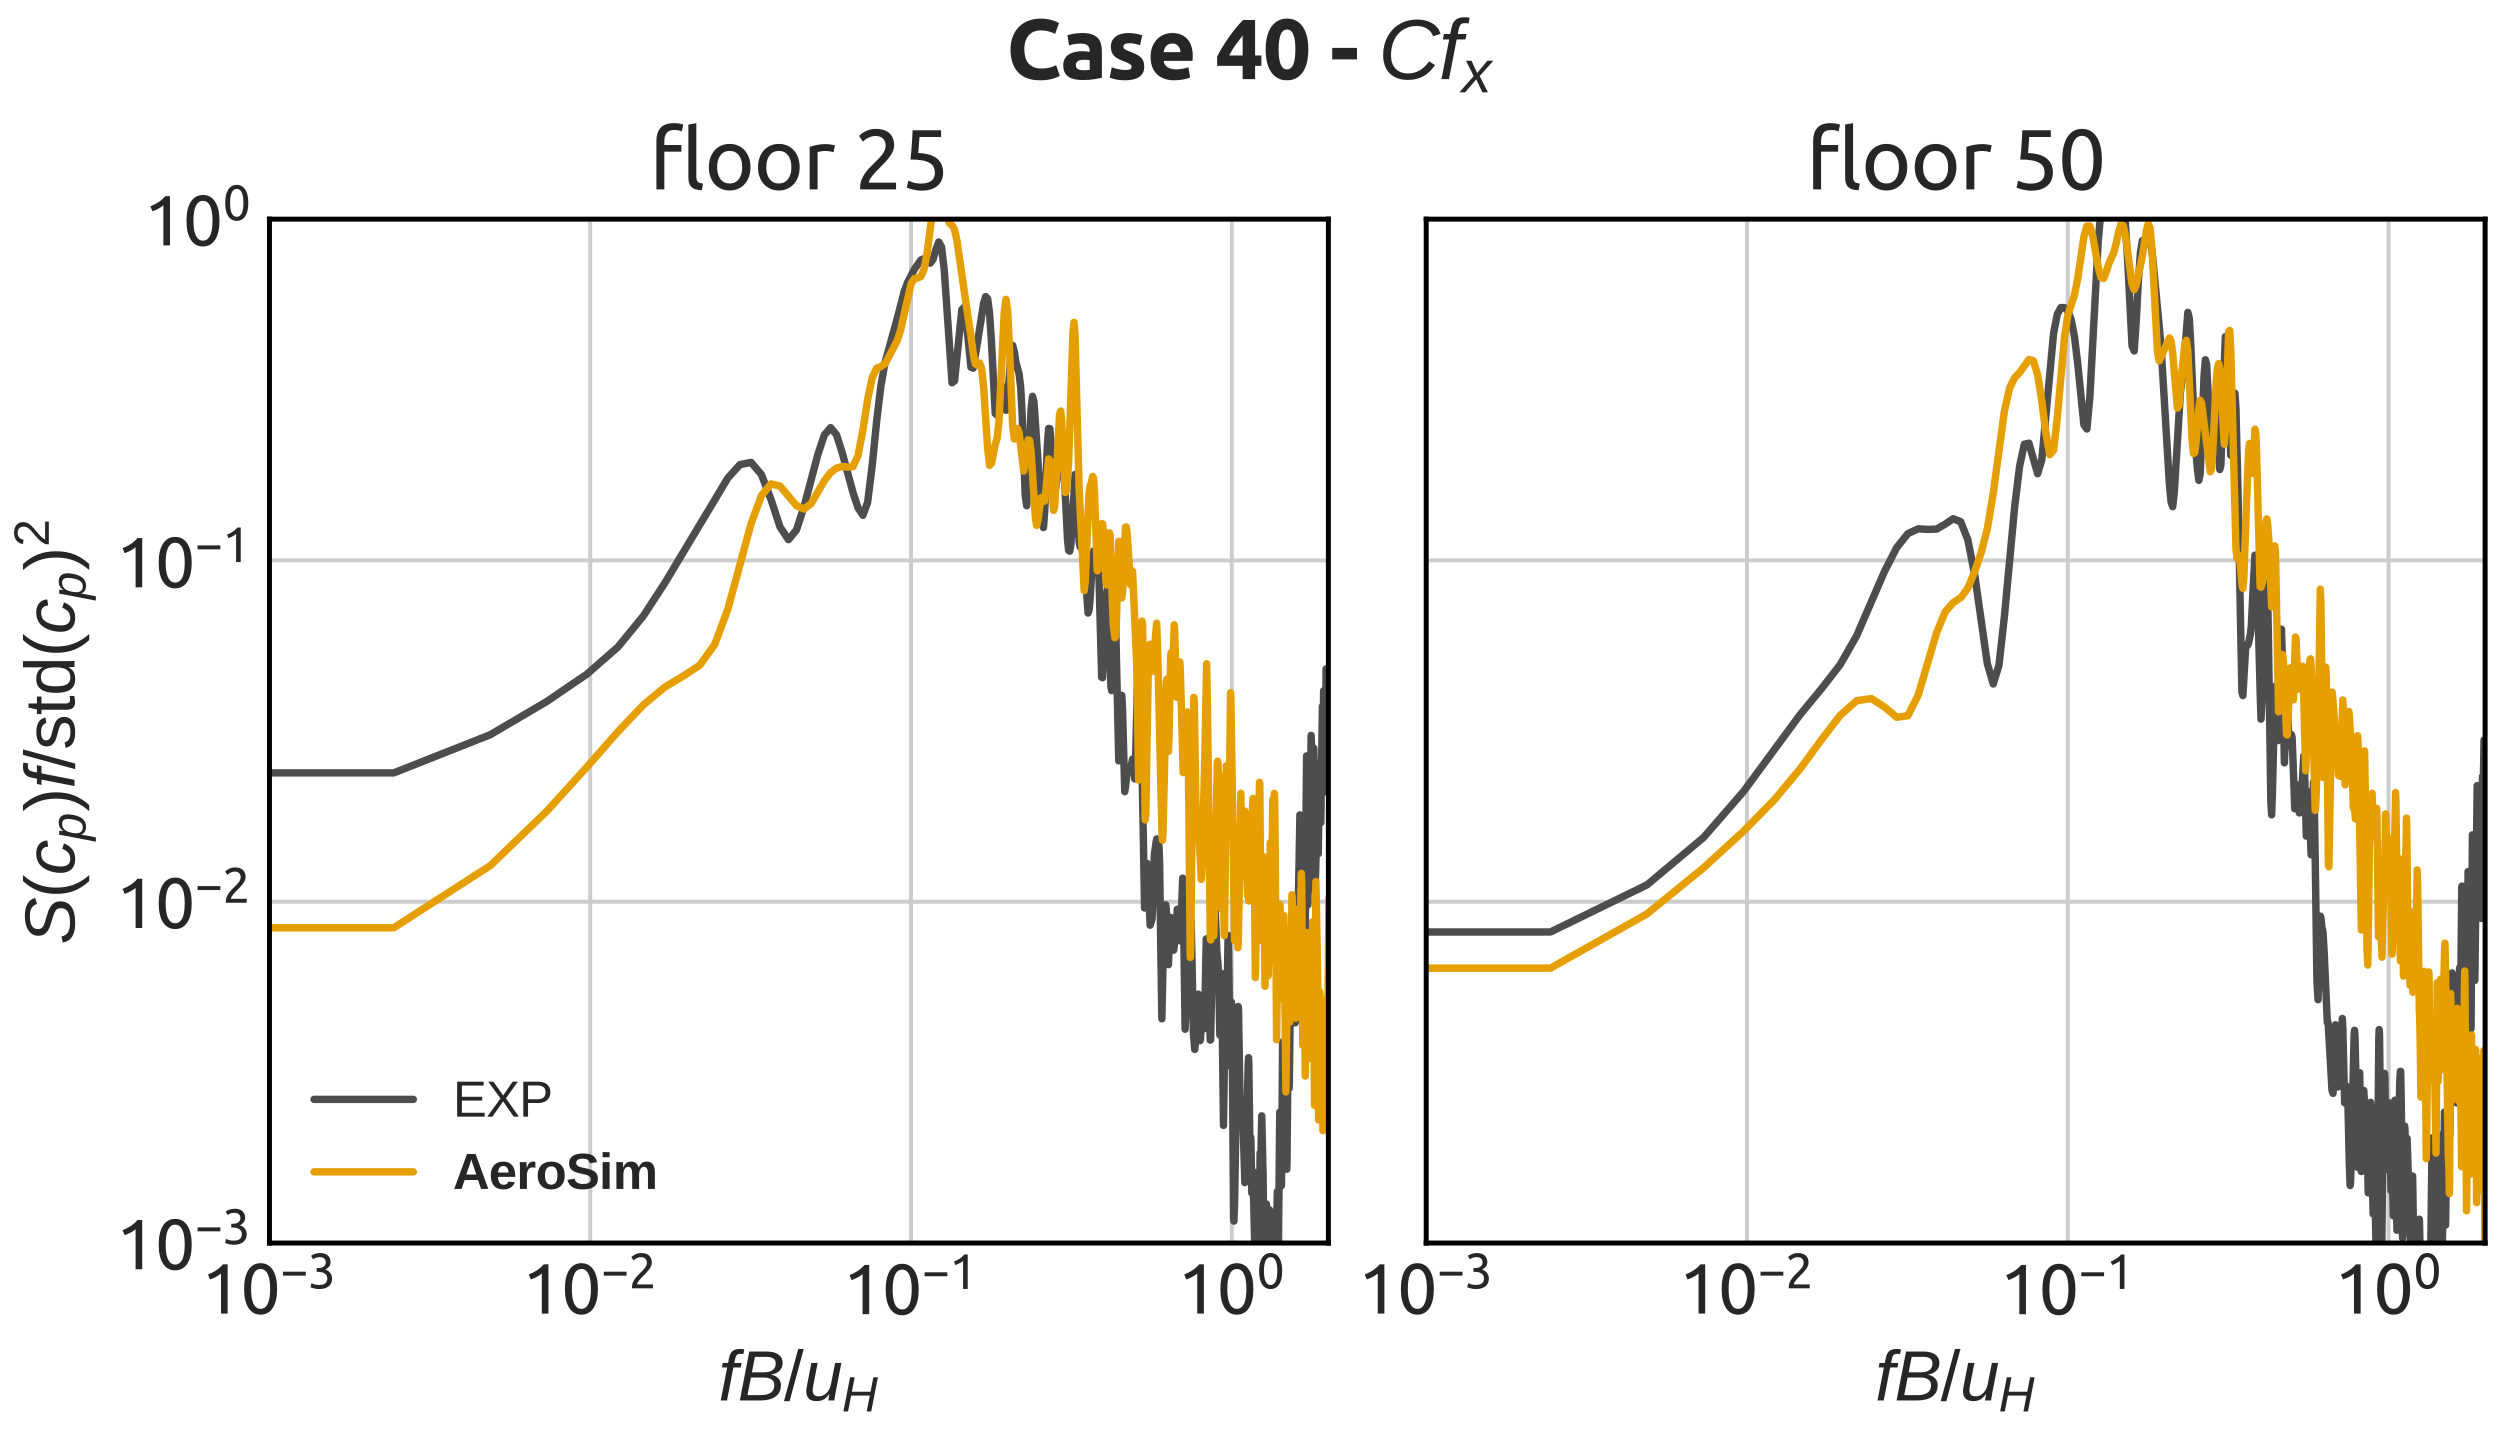 <?xml version="1.0" encoding="utf-8" standalone="no"?>
<!DOCTYPE svg PUBLIC "-//W3C//DTD SVG 1.1//EN"
  "http://www.w3.org/Graphics/SVG/1.1/DTD/svg11.dtd">
<svg xmlns:xlink="http://www.w3.org/1999/xlink" width="504pt" height="288pt" viewBox="0 0 504 288" xmlns="http://www.w3.org/2000/svg" version="1.1">
 <defs>
  <style type="text/css">*{stroke-linejoin: round; stroke-linecap: butt}</style>
 </defs>
 <g id="figure_1">
  <g id="patch_1">
   <path d="M 0 288 
L 504 288 
L 504 0 
L 0 0 
z
" style="fill: #ffffff"/>
  </g>
  <g id="axes_1">
   <g id="patch_2">
    <path d="M 54.32 250.594 
L 267.8 250.594 
L 267.8 44.18 
L 54.32 44.18 
z
" style="fill: #ffffff"/>
   </g>
   <g id="matplotlib.axis_1">
    <g id="xtick_1">
     <g id="line2d_1">
      <path d="M 54.32 250.594 
L 54.32 44.18 
" clip-path="url(#p40bfff1119)" style="fill: none; stroke: #cccccc; stroke-width: 0.8; stroke-linecap: round"/>
     </g>
     <g id="line2d_2"/>
     <g id="text_1">
      <!-- $\mathdefault{10^{-3}}$ -->
      <g style="fill: #262626" transform="translate(40.6 264.957) scale(0.14 -0.14)">
       <defs>
        <path id="Ubuntu-31" d="M 595 3520 
Q 960 3661 1305 3881 
Q 1651 4102 1939 4435 
L 2362 4435 
L 2362 0 
L 1766 0 
L 1766 3610 
Q 1690 3539 1578 3462 
Q 1466 3386 1334 3315 
Q 1203 3245 1059 3181 
Q 915 3117 781 3072 
L 595 3520 
z
" transform="scale(0.016)"/>
        <path id="Ubuntu-30" d="M 320 2221 
Q 320 3334 713 3936 
Q 1107 4538 1805 4538 
Q 2502 4538 2896 3936 
Q 3290 3334 3290 2221 
Q 3290 1107 2896 505 
Q 2502 -96 1805 -96 
Q 1107 -96 713 505 
Q 320 1107 320 2221 
z
M 2662 2221 
Q 2662 2586 2620 2912 
Q 2579 3238 2480 3481 
Q 2381 3725 2214 3869 
Q 2048 4013 1805 4013 
Q 1562 4013 1395 3869 
Q 1229 3725 1129 3481 
Q 1030 3238 988 2912 
Q 947 2586 947 2221 
Q 947 1856 988 1529 
Q 1030 1203 1129 960 
Q 1229 717 1395 573 
Q 1562 429 1805 429 
Q 2048 429 2214 573 
Q 2381 717 2480 960 
Q 2579 1203 2620 1529 
Q 2662 1856 2662 2221 
z
" transform="scale(0.016)"/>
        <path id="Ubuntu-2212" d="M 339 2138 
L 3270 2138 
L 3270 1632 
L 339 1632 
L 339 2138 
z
" transform="scale(0.016)"/>
        <path id="Ubuntu-33" d="M 1446 435 
Q 2016 435 2262 659 
Q 2509 883 2509 1261 
Q 2509 1504 2406 1670 
Q 2304 1837 2137 1936 
Q 1971 2035 1750 2076 
Q 1530 2118 1299 2118 
L 1146 2118 
L 1146 2605 
L 1357 2605 
Q 1517 2605 1686 2637 
Q 1856 2669 1997 2752 
Q 2138 2835 2227 2979 
Q 2317 3123 2317 3341 
Q 2317 3520 2253 3648 
Q 2189 3776 2083 3859 
Q 1978 3942 1840 3977 
Q 1702 4013 1549 4013 
Q 1242 4013 1027 3923 
Q 813 3834 666 3738 
L 435 4192 
Q 512 4243 630 4304 
Q 749 4365 896 4416 
Q 1043 4467 1212 4502 
Q 1382 4538 1568 4538 
Q 1920 4538 2176 4451 
Q 2432 4365 2598 4208 
Q 2765 4051 2848 3836 
Q 2931 3622 2931 3373 
Q 2931 3027 2732 2780 
Q 2534 2534 2253 2406 
Q 2426 2355 2586 2259 
Q 2746 2163 2864 2016 
Q 2982 1869 3056 1677 
Q 3130 1485 3130 1248 
Q 3130 960 3030 713 
Q 2931 467 2723 288 
Q 2515 109 2201 6 
Q 1888 -96 1459 -96 
Q 1293 -96 1117 -70 
Q 941 -45 787 -6 
Q 634 32 518 70 
Q 403 109 352 134 
L 467 653 
Q 576 602 829 518 
Q 1082 435 1446 435 
z
" transform="scale(0.016)"/>
       </defs>
       <use xlink:href="#Ubuntu-31" transform="translate(0 0.966)"/>
       <use xlink:href="#Ubuntu-30" transform="translate(56.4 0.966)"/>
       <use xlink:href="#Ubuntu-2212" transform="translate(113.71 37.366) scale(0.7)"/>
       <use xlink:href="#Ubuntu-33" transform="translate(153.19 37.366) scale(0.7)"/>
      </g>
     </g>
    </g>
    <g id="xtick_2">
     <g id="line2d_3">
      <path d="M 118.991 250.594 
L 118.991 44.18 
" clip-path="url(#p40bfff1119)" style="fill: none; stroke: #cccccc; stroke-width: 0.8; stroke-linecap: round"/>
     </g>
     <g id="line2d_4"/>
     <g id="text_2">
      <!-- $\mathdefault{10^{-2}}$ -->
      <g style="fill: #262626" transform="translate(105.271 264.957) scale(0.14 -0.14)">
       <defs>
        <path id="Ubuntu-32" d="M 2989 3302 
Q 2989 3072 2896 2857 
Q 2803 2643 2649 2435 
Q 2496 2227 2304 2025 
Q 2112 1824 1920 1632 
Q 1811 1523 1667 1376 
Q 1523 1229 1395 1069 
Q 1267 909 1180 761 
Q 1094 614 1094 506 
L 3136 506 
L 3136 0 
L 448 0 
Q 442 38 442 76 
Q 442 115 442 147 
Q 442 448 541 707 
Q 640 966 800 1196 
Q 960 1427 1158 1632 
Q 1357 1837 1549 2029 
Q 1709 2182 1853 2332 
Q 1997 2483 2109 2633 
Q 2221 2784 2288 2944 
Q 2355 3104 2355 3283 
Q 2355 3475 2294 3609 
Q 2234 3744 2131 3833 
Q 2029 3923 1891 3964 
Q 1754 4006 1600 4006 
Q 1414 4006 1260 3955 
Q 1107 3904 985 3837 
Q 864 3770 781 3696 
Q 698 3622 653 3584 
L 358 4006 
Q 416 4070 531 4163 
Q 646 4256 806 4339 
Q 966 4422 1164 4480 
Q 1363 4538 1594 4538 
Q 2291 4538 2640 4214 
Q 2989 3891 2989 3302 
z
" transform="scale(0.016)"/>
       </defs>
       <use xlink:href="#Ubuntu-31" transform="translate(0 0.966)"/>
       <use xlink:href="#Ubuntu-30" transform="translate(56.4 0.966)"/>
       <use xlink:href="#Ubuntu-2212" transform="translate(113.71 37.366) scale(0.7)"/>
       <use xlink:href="#Ubuntu-32" transform="translate(153.19 37.366) scale(0.7)"/>
      </g>
     </g>
    </g>
    <g id="xtick_3">
     <g id="line2d_5">
      <path d="M 183.661 250.594 
L 183.661 44.18 
" clip-path="url(#p40bfff1119)" style="fill: none; stroke: #cccccc; stroke-width: 0.8; stroke-linecap: round"/>
     </g>
     <g id="line2d_6"/>
     <g id="text_3">
      <!-- $\mathdefault{10^{-1}}$ -->
      <g style="fill: #262626" transform="translate(169.941 264.957) scale(0.14 -0.14)">
       <use xlink:href="#Ubuntu-31" transform="translate(0 0.092)"/>
       <use xlink:href="#Ubuntu-30" transform="translate(56.4 0.092)"/>
       <use xlink:href="#Ubuntu-2212" transform="translate(113.71 36.492) scale(0.7)"/>
       <use xlink:href="#Ubuntu-31" transform="translate(153.19 36.492) scale(0.7)"/>
      </g>
     </g>
    </g>
    <g id="xtick_4">
     <g id="line2d_7">
      <path d="M 248.332 250.594 
L 248.332 44.18 
" clip-path="url(#p40bfff1119)" style="fill: none; stroke: #cccccc; stroke-width: 0.8; stroke-linecap: round"/>
     </g>
     <g id="line2d_8"/>
     <g id="text_4">
      <!-- $\mathdefault{10^{0}}$ -->
      <g style="fill: #262626" transform="translate(237.412 264.957) scale(0.14 -0.14)">
       <use xlink:href="#Ubuntu-31" transform="translate(0 0.966)"/>
       <use xlink:href="#Ubuntu-30" transform="translate(56.4 0.966)"/>
       <use xlink:href="#Ubuntu-30" transform="translate(113.71 37.366) scale(0.7)"/>
      </g>
     </g>
    </g>
    <g id="xtick_5">
     <g id="line2d_9"/>
    </g>
    <g id="xtick_6">
     <g id="line2d_10"/>
    </g>
    <g id="xtick_7">
     <g id="line2d_11"/>
    </g>
    <g id="xtick_8">
     <g id="line2d_12"/>
    </g>
    <g id="xtick_9">
     <g id="line2d_13"/>
    </g>
    <g id="xtick_10">
     <g id="line2d_14"/>
    </g>
    <g id="xtick_11">
     <g id="line2d_15"/>
    </g>
    <g id="xtick_12">
     <g id="line2d_16"/>
    </g>
    <g id="xtick_13">
     <g id="line2d_17"/>
    </g>
    <g id="xtick_14">
     <g id="line2d_18"/>
    </g>
    <g id="xtick_15">
     <g id="line2d_19"/>
    </g>
    <g id="xtick_16">
     <g id="line2d_20"/>
    </g>
    <g id="xtick_17">
     <g id="line2d_21"/>
    </g>
    <g id="xtick_18">
     <g id="line2d_22"/>
    </g>
    <g id="xtick_19">
     <g id="line2d_23"/>
    </g>
    <g id="xtick_20">
     <g id="line2d_24"/>
    </g>
    <g id="xtick_21">
     <g id="line2d_25"/>
    </g>
    <g id="xtick_22">
     <g id="line2d_26"/>
    </g>
    <g id="xtick_23">
     <g id="line2d_27"/>
    </g>
    <g id="xtick_24">
     <g id="line2d_28"/>
    </g>
    <g id="xtick_25">
     <g id="line2d_29"/>
    </g>
    <g id="xtick_26">
     <g id="line2d_30"/>
    </g>
    <g id="xtick_27">
     <g id="line2d_31"/>
    </g>
    <g id="xtick_28">
     <g id="line2d_32"/>
    </g>
    <g id="xtick_29">
     <g id="line2d_33"/>
    </g>
    <g id="text_5">
     <!-- $ f B / u_H $ -->
     <g style="fill: #262626" transform="translate(144.82 282.41) scale(0.14 -0.14)">
      <defs>
       <path id="LiberationSans-Italic-66" d="M 1356 2972 
L 778 0 
L 216 0 
L 794 2972 
L 319 2972 
L 400 3381 
L 875 3381 
L 947 3763 
Q 1019 4113 1136 4286 
Q 1253 4459 1447 4548 
Q 1641 4638 1944 4638 
Q 2175 4638 2331 4600 
L 2250 4172 
L 2109 4191 
L 1966 4197 
Q 1769 4197 1664 4095 
Q 1559 3994 1497 3684 
L 1438 3381 
L 2097 3381 
L 2016 2972 
L 1356 2972 
z
" transform="scale(0.016)"/>
       <path id="LiberationSans-Italic-42" d="M 1050 4403 
L 2644 4403 
Q 3297 4403 3673 4133 
Q 4050 3863 4050 3397 
Q 4050 2506 2991 2322 
Q 3422 2250 3659 1995 
Q 3897 1741 3897 1372 
Q 3897 706 3409 353 
Q 2922 0 2056 0 
L 197 0 
L 1050 4403 
z
M 1284 2531 
L 2319 2531 
Q 3428 2531 3428 3338 
Q 3428 3925 2591 3925 
L 1556 3925 
L 1284 2531 
z
M 884 478 
L 2034 478 
Q 2691 478 2995 708 
Q 3300 938 3300 1381 
Q 3300 1716 3051 1891 
Q 2803 2066 2338 2066 
L 1194 2066 
L 884 478 
z
" transform="scale(0.016)"/>
       <path id="LiberationSans-2f" d="M 0 -63 
L 1284 4638 
L 1778 4638 
L 506 -63 
L 0 -63 
z
" transform="scale(0.016)"/>
       <path id="LiberationSans-Italic-75" d="M 1297 3381 
L 903 1366 
Q 847 1091 847 897 
Q 847 375 1406 375 
Q 1800 375 2100 675 
Q 2400 975 2500 1488 
L 2869 3381 
L 3431 3381 
L 2913 722 
Q 2850 425 2791 0 
L 2259 0 
Q 2259 34 2292 242 
Q 2325 450 2347 578 
L 2338 578 
Q 2078 219 1817 80 
Q 1556 -59 1197 -59 
Q 734 -59 501 169 
Q 269 397 269 828 
Q 269 1028 334 1341 
L 731 3381 
L 1297 3381 
z
" transform="scale(0.016)"/>
       <path id="LiberationSans-Italic-48" d="M 3191 0 
L 3588 2041 
L 1191 2041 
L 794 0 
L 197 0 
L 1053 4403 
L 1650 4403 
L 1288 2541 
L 3684 2541 
L 4047 4403 
L 4628 4403 
L 3772 0 
L 3191 0 
z
" transform="scale(0.016)"/>
      </defs>
      <use xlink:href="#LiberationSans-Italic-66" transform="translate(0 0.531)"/>
      <use xlink:href="#LiberationSans-Italic-42" transform="translate(27.783 0.531)"/>
      <use xlink:href="#LiberationSans-2f" transform="translate(94.482 0.531)"/>
      <use xlink:href="#LiberationSans-Italic-75" transform="translate(122.266 0.531)"/>
      <use xlink:href="#LiberationSans-Italic-48" transform="translate(177.881 -15.317) scale(0.7)"/>
     </g>
    </g>
   </g>
   <g id="matplotlib.axis_2">
    <g id="ytick_1">
     <g id="line2d_34">
      <path d="M 54.32 250.594 
L 267.8 250.594 
" clip-path="url(#p40bfff1119)" style="fill: none; stroke: #cccccc; stroke-width: 0.8; stroke-linecap: round"/>
     </g>
     <g id="line2d_35"/>
     <g id="text_6">
      <!-- $\mathdefault{10^{-3}}$ -->
      <g style="fill: #262626" transform="translate(23.38 256.025) scale(0.14 -0.14)">
       <use xlink:href="#Ubuntu-31" transform="translate(0 0.966)"/>
       <use xlink:href="#Ubuntu-30" transform="translate(56.4 0.966)"/>
       <use xlink:href="#Ubuntu-2212" transform="translate(113.71 37.366) scale(0.7)"/>
       <use xlink:href="#Ubuntu-33" transform="translate(153.19 37.366) scale(0.7)"/>
      </g>
     </g>
    </g>
    <g id="ytick_2">
     <g id="line2d_36">
      <path d="M 54.32 181.789 
L 267.8 181.789 
" clip-path="url(#p40bfff1119)" style="fill: none; stroke: #cccccc; stroke-width: 0.8; stroke-linecap: round"/>
     </g>
     <g id="line2d_37"/>
     <g id="text_7">
      <!-- $\mathdefault{10^{-2}}$ -->
      <g style="fill: #262626" transform="translate(23.38 187.221) scale(0.14 -0.14)">
       <use xlink:href="#Ubuntu-31" transform="translate(0 0.966)"/>
       <use xlink:href="#Ubuntu-30" transform="translate(56.4 0.966)"/>
       <use xlink:href="#Ubuntu-2212" transform="translate(113.71 37.366) scale(0.7)"/>
       <use xlink:href="#Ubuntu-32" transform="translate(153.19 37.366) scale(0.7)"/>
      </g>
     </g>
    </g>
    <g id="ytick_3">
     <g id="line2d_38">
      <path d="M 54.32 112.985 
L 267.8 112.985 
" clip-path="url(#p40bfff1119)" style="fill: none; stroke: #cccccc; stroke-width: 0.8; stroke-linecap: round"/>
     </g>
     <g id="line2d_39"/>
     <g id="text_8">
      <!-- $\mathdefault{10^{-1}}$ -->
      <g style="fill: #262626" transform="translate(23.38 118.416) scale(0.14 -0.14)">
       <use xlink:href="#Ubuntu-31" transform="translate(0 0.092)"/>
       <use xlink:href="#Ubuntu-30" transform="translate(56.4 0.092)"/>
       <use xlink:href="#Ubuntu-2212" transform="translate(113.71 36.492) scale(0.7)"/>
       <use xlink:href="#Ubuntu-31" transform="translate(153.19 36.492) scale(0.7)"/>
      </g>
     </g>
    </g>
    <g id="ytick_4">
     <g id="line2d_40">
      <path d="M 54.32 44.18 
L 267.8 44.18 
" clip-path="url(#p40bfff1119)" style="fill: none; stroke: #cccccc; stroke-width: 0.8; stroke-linecap: round"/>
     </g>
     <g id="line2d_41"/>
     <g id="text_9">
      <!-- $\mathdefault{10^{0}}$ -->
      <g style="fill: #262626" transform="translate(28.98 49.612) scale(0.14 -0.14)">
       <use xlink:href="#Ubuntu-31" transform="translate(0 0.966)"/>
       <use xlink:href="#Ubuntu-30" transform="translate(56.4 0.966)"/>
       <use xlink:href="#Ubuntu-30" transform="translate(113.71 37.366) scale(0.7)"/>
      </g>
     </g>
    </g>
    <g id="ytick_5">
     <g id="line2d_42"/>
    </g>
    <g id="ytick_6">
     <g id="line2d_43"/>
    </g>
    <g id="ytick_7">
     <g id="line2d_44"/>
    </g>
    <g id="ytick_8">
     <g id="line2d_45"/>
    </g>
    <g id="ytick_9">
     <g id="line2d_46"/>
    </g>
    <g id="ytick_10">
     <g id="line2d_47"/>
    </g>
    <g id="ytick_11">
     <g id="line2d_48"/>
    </g>
    <g id="ytick_12">
     <g id="line2d_49"/>
    </g>
    <g id="ytick_13">
     <g id="line2d_50"/>
    </g>
    <g id="ytick_14">
     <g id="line2d_51"/>
    </g>
    <g id="ytick_15">
     <g id="line2d_52"/>
    </g>
    <g id="ytick_16">
     <g id="line2d_53"/>
    </g>
    <g id="ytick_17">
     <g id="line2d_54"/>
    </g>
    <g id="ytick_18">
     <g id="line2d_55"/>
    </g>
    <g id="ytick_19">
     <g id="line2d_56"/>
    </g>
    <g id="ytick_20">
     <g id="line2d_57"/>
    </g>
    <g id="ytick_21">
     <g id="line2d_58"/>
    </g>
    <g id="ytick_22">
     <g id="line2d_59"/>
    </g>
    <g id="ytick_23">
     <g id="line2d_60"/>
    </g>
    <g id="ytick_24">
     <g id="line2d_61"/>
    </g>
    <g id="ytick_25">
     <g id="line2d_62"/>
    </g>
    <g id="ytick_26">
     <g id="line2d_63"/>
    </g>
    <g id="ytick_27">
     <g id="line2d_64"/>
    </g>
    <g id="ytick_28">
     <g id="line2d_65"/>
    </g>
    <g id="text_10">
     <!-- $ S(c_p) f / \mathrm{std}(c_p)^2$ -->
     <g style="fill: #262626" transform="translate(15.04 190.437) rotate(-90) scale(0.14 -0.14)">
      <defs>
       <path id="LiberationSans-Italic-53" d="M 1925 -63 
Q 1147 -63 717 214 
Q 288 491 181 1056 
L 734 1172 
Q 819 769 1109 587 
Q 1400 406 1969 406 
Q 2653 406 2968 611 
Q 3284 816 3284 1238 
Q 3284 1447 3193 1573 
Q 3103 1700 2884 1801 
Q 2666 1903 2131 2053 
Q 1597 2200 1333 2354 
Q 1069 2509 933 2728 
Q 797 2947 797 3253 
Q 797 3822 1276 4145 
Q 1756 4469 2575 4469 
Q 3263 4469 3678 4231 
Q 4094 3994 4200 3538 
L 3659 3378 
Q 3556 3706 3289 3862 
Q 3022 4019 2572 4019 
Q 1397 4019 1397 3281 
Q 1397 3094 1476 2975 
Q 1556 2856 1739 2767 
Q 1922 2678 2466 2531 
Q 3075 2363 3342 2206 
Q 3609 2050 3751 1826 
Q 3894 1603 3894 1275 
Q 3894 631 3409 284 
Q 2925 -63 1925 -63 
z
" transform="scale(0.016)"/>
       <path id="LiberationSans-28" d="M 397 1663 
Q 397 2566 680 3284 
Q 963 4003 1550 4638 
L 2094 4638 
Q 1509 3988 1236 3256 
Q 963 2525 963 1656 
Q 963 791 1233 62 
Q 1503 -666 2094 -1325 
L 1550 -1325 
Q 959 -688 678 32 
Q 397 753 397 1650 
L 397 1663 
z
" transform="scale(0.016)"/>
       <path id="LiberationSans-Italic-63" d="M 1466 381 
Q 2106 381 2369 1100 
L 2856 947 
Q 2478 -63 1453 -63 
Q 853 -63 531 278 
Q 209 619 209 1234 
Q 209 1859 436 2396 
Q 663 2934 1036 3189 
Q 1409 3444 1953 3444 
Q 2481 3444 2789 3178 
Q 3097 2913 3128 2450 
L 2575 2372 
Q 2556 2675 2387 2839 
Q 2219 3003 1934 3003 
Q 1541 3003 1297 2792 
Q 1053 2581 918 2122 
Q 784 1663 784 1216 
Q 784 381 1466 381 
z
" transform="scale(0.016)"/>
       <path id="LiberationSans-Italic-70" d="M 1731 -63 
Q 1347 -63 1105 100 
Q 863 263 763 556 
L 747 556 
Q 747 522 720 353 
Q 694 184 400 -1328 
L -159 -1328 
L 619 2691 
Q 691 3038 728 3381 
L 1250 3381 
Q 1250 3297 1229 3123 
Q 1209 2950 1197 2878 
L 1209 2878 
Q 1438 3175 1691 3309 
Q 1944 3444 2316 3444 
Q 2806 3444 3079 3148 
Q 3353 2853 3353 2338 
Q 3353 1703 3161 1108 
Q 2969 513 2620 225 
Q 2272 -63 1731 -63 
z
M 2153 3009 
Q 1844 3009 1623 2882 
Q 1403 2756 1250 2501 
Q 1097 2247 1009 1864 
Q 922 1481 922 1178 
Q 922 788 1120 570 
Q 1319 353 1672 353 
Q 2059 353 2284 589 
Q 2509 825 2637 1339 
Q 2766 1853 2766 2238 
Q 2766 2622 2619 2815 
Q 2472 3009 2153 3009 
z
" transform="scale(0.016)"/>
       <path id="LiberationSans-29" d="M 1734 1650 
Q 1734 747 1451 28 
Q 1169 -691 581 -1325 
L 38 -1325 
Q 625 -669 897 57 
Q 1169 784 1169 1656 
Q 1169 2528 895 3256 
Q 622 3984 38 4638 
L 581 4638 
Q 1172 4000 1453 3279 
Q 1734 2559 1734 1663 
L 1734 1650 
z
" transform="scale(0.016)"/>
       <path id="LiberationSans-73" d="M 2969 934 
Q 2969 456 2608 196 
Q 2247 -63 1597 -63 
Q 966 -63 623 145 
Q 281 353 178 794 
L 675 891 
Q 747 619 972 492 
Q 1197 366 1597 366 
Q 2025 366 2223 497 
Q 2422 628 2422 891 
Q 2422 1091 2284 1216 
Q 2147 1341 1841 1422 
L 1438 1528 
Q 953 1653 748 1773 
Q 544 1894 428 2066 
Q 313 2238 313 2488 
Q 313 2950 642 3192 
Q 972 3434 1603 3434 
Q 2163 3434 2492 3237 
Q 2822 3041 2909 2606 
L 2403 2544 
Q 2356 2769 2151 2889 
Q 1947 3009 1603 3009 
Q 1222 3009 1040 2893 
Q 859 2778 859 2544 
Q 859 2400 934 2306 
Q 1009 2213 1156 2147 
Q 1303 2081 1775 1966 
Q 2222 1853 2419 1758 
Q 2616 1663 2730 1547 
Q 2844 1431 2906 1279 
Q 2969 1128 2969 934 
z
" transform="scale(0.016)"/>
       <path id="LiberationSans-74" d="M 1731 25 
Q 1453 -50 1163 -50 
Q 488 -50 488 716 
L 488 2972 
L 97 2972 
L 97 3381 
L 509 3381 
L 675 4138 
L 1050 4138 
L 1050 3381 
L 1675 3381 
L 1675 2972 
L 1050 2972 
L 1050 838 
Q 1050 594 1129 495 
Q 1209 397 1406 397 
Q 1519 397 1731 441 
L 1731 25 
z
" transform="scale(0.016)"/>
       <path id="LiberationSans-64" d="M 2566 544 
Q 2409 219 2151 78 
Q 1894 -63 1513 -63 
Q 872 -63 570 368 
Q 269 800 269 1675 
Q 269 3444 1513 3444 
Q 1897 3444 2153 3303 
Q 2409 3163 2566 2856 
L 2572 2856 
L 2566 3234 
L 2566 4638 
L 3128 4638 
L 3128 697 
Q 3128 169 3147 0 
L 2609 0 
Q 2600 50 2589 231 
Q 2578 413 2578 544 
L 2566 544 
z
M 859 1694 
Q 859 984 1046 678 
Q 1234 372 1656 372 
Q 2134 372 2350 703 
Q 2566 1034 2566 1731 
Q 2566 2403 2350 2715 
Q 2134 3028 1663 3028 
Q 1238 3028 1048 2714 
Q 859 2400 859 1694 
z
" transform="scale(0.016)"/>
       <path id="LiberationSans-32" d="M 322 0 
L 322 397 
Q 481 763 711 1042 
Q 941 1322 1194 1548 
Q 1447 1775 1695 1969 
Q 1944 2163 2144 2356 
Q 2344 2550 2467 2762 
Q 2591 2975 2591 3244 
Q 2591 3606 2378 3806 
Q 2166 4006 1788 4006 
Q 1428 4006 1195 3811 
Q 963 3616 922 3263 
L 347 3316 
Q 409 3844 795 4156 
Q 1181 4469 1788 4469 
Q 2453 4469 2811 4155 
Q 3169 3841 3169 3263 
Q 3169 3006 3051 2753 
Q 2934 2500 2703 2247 
Q 2472 1994 1819 1463 
Q 1459 1169 1246 933 
Q 1034 697 941 478 
L 3238 478 
L 3238 0 
L 322 0 
z
" transform="scale(0.016)"/>
      </defs>
      <use xlink:href="#LiberationSans-Italic-53" transform="translate(0 0.141)"/>
      <use xlink:href="#LiberationSans-28" transform="translate(66.699 0.141)"/>
      <use xlink:href="#LiberationSans-Italic-63" transform="translate(100 0.141)"/>
      <use xlink:href="#LiberationSans-Italic-70" transform="translate(150 -15.708) scale(0.7)"/>
      <use xlink:href="#LiberationSans-29" transform="translate(191.572 0.141)"/>
      <use xlink:href="#LiberationSans-Italic-66" transform="translate(224.873 0.141)"/>
      <use xlink:href="#LiberationSans-2f" transform="translate(252.656 0.141)"/>
      <use xlink:href="#LiberationSans-73" transform="translate(280.439 0.141)"/>
      <use xlink:href="#LiberationSans-74" transform="translate(330.439 0.141)"/>
      <use xlink:href="#LiberationSans-64" transform="translate(358.222 0.141)"/>
      <use xlink:href="#LiberationSans-28" transform="translate(413.838 0.141)"/>
      <use xlink:href="#LiberationSans-Italic-63" transform="translate(447.138 0.141)"/>
      <use xlink:href="#LiberationSans-Italic-70" transform="translate(497.138 -15.708) scale(0.7)"/>
      <use xlink:href="#LiberationSans-29" transform="translate(538.711 0.141)"/>
      <use xlink:href="#LiberationSans-32" transform="translate(572.936 37.12) scale(0.7)"/>
     </g>
    </g>
   </g>
   <g id="line2d_66">
    <path d="M -1 155.824 
L 79.381 155.817 
L 98.849 148.114 
L 110.237 141.415 
L 118.317 135.909 
L 124.584 130.425 
L 129.705 124.168 
L 134.034 117.525 
L 146.729 96.376 
L 149.173 93.665 
L 151.421 93.222 
L 153.502 95.674 
L 155.44 100.708 
L 157.252 106.234 
L 158.955 108.79 
L 160.56 106.85 
L 162.079 102.19 
L 164.89 91.583 
L 166.197 87.681 
L 167.445 86.212 
L 168.64 87.649 
L 169.787 91.264 
L 171.948 99.245 
L 172.97 102.349 
L 173.955 103.883 
L 174.908 101.272 
L 175.828 93.899 
L 176.72 85.026 
L 177.584 77.798 
L 178.423 73.114 
L 180.798 64.522 
L 182.276 58.824 
L 182.987 56.885 
L 184.358 54.272 
L 185.664 52.401 
L 186.295 52.169 
L 187.517 53.052 
L 188.108 52.276 
L 188.687 50.287 
L 189.255 48.785 
L 189.811 49.779 
L 190.356 54.37 
L 191.932 77.163 
L 192.438 76.766 
L 193.903 62.445 
L 194.375 61.931 
L 194.84 65.036 
L 195.746 74.041 
L 196.188 74.216 
L 197.052 69.068 
L 198.301 61.102 
L 198.705 59.794 
L 199.103 60.211 
L 199.496 63.119 
L 199.883 69.059 
L 200.643 83.38 
L 201.015 83.681 
L 201.744 77.423 
L 202.102 78.045 
L 202.455 80.927 
L 202.804 82.707 
L 203.149 80.393 
L 203.826 71.052 
L 204.158 69.654 
L 204.486 70.906 
L 204.811 73.031 
L 205.449 75.38 
L 205.763 78.034 
L 206.074 83.72 
L 206.684 99.905 
L 206.985 101.951 
L 207.282 96.658 
L 207.867 82.503 
L 208.155 79.901 
L 208.44 80.963 
L 209.002 89.183 
L 210.093 105.3 
L 210.359 106.353 
L 210.623 102.949 
L 211.143 89.928 
L 211.399 86.38 
L 211.653 86.422 
L 211.905 89.471 
L 212.402 97.849 
L 212.648 99.131 
L 212.891 97.926 
L 213.608 92.511 
L 213.843 91.019 
L 214.076 90.478 
L 214.307 91.767 
L 214.764 99.723 
L 215.213 108.849 
L 215.435 110.962 
L 215.656 111.113 
L 215.874 109.874 
L 216.091 107.24 
L 216.732 95.642 
L 216.942 95.822 
L 217.151 99.323 
L 217.564 109.269 
L 217.768 110.259 
L 218.173 108.129 
L 218.372 109.398 
L 219.351 123.59 
L 219.543 123.053 
L 219.733 121.134 
L 220.297 111.735 
L 220.482 111.067 
L 220.849 112.207 
L 221.212 111.765 
L 221.391 113.124 
L 221.57 117.12 
L 222.098 136.535 
L 222.272 136.63 
L 223.126 119.357 
L 223.293 118.413 
L 223.46 119.924 
L 223.79 131.91 
L 223.954 138.413 
L 224.117 139.232 
L 224.6 122.193 
L 224.759 121.973 
L 224.917 125.777 
L 225.541 153.383 
L 225.695 152.769 
L 226.152 140.189 
L 226.303 142.898 
L 226.75 159.603 
L 226.897 158.713 
L 227.19 155.886 
L 227.908 155.219 
L 228.19 153.705 
L 228.33 153.024 
L 228.47 153.508 
L 228.746 157.016 
L 228.884 154.988 
L 229.292 138.187 
L 229.426 138.593 
L 229.959 151.878 
L 230.09 152.354 
L 230.221 154.517 
L 230.481 167.98 
L 230.739 183.044 
L 230.867 182.956 
L 231.247 174.067 
L 231.373 175.262 
L 231.87 186.518 
L 232.237 185.312 
L 232.359 183.306 
L 232.72 172.238 
L 233.076 169.732 
L 233.194 169.136 
L 233.311 169.135 
L 233.544 169.835 
L 233.66 170.744 
L 233.775 173.871 
L 234.004 190.588 
L 234.232 205.394 
L 234.457 194.419 
L 234.681 184.712 
L 234.903 182.516 
L 235.014 182.401 
L 235.124 183.337 
L 235.559 194.468 
L 235.881 185.391 
L 235.988 184.946 
L 236.094 185.011 
L 236.2 185.316 
L 236.41 188.854 
L 236.619 191.55 
L 236.826 189.904 
L 236.929 189.963 
L 237.032 189.603 
L 237.338 183.318 
L 237.439 183.745 
L 237.741 186.985 
L 238.039 189.682 
L 238.236 182.494 
L 238.432 177.041 
L 238.529 179.158 
L 238.915 207.492 
L 239.011 205.29 
L 239.484 179.733 
L 239.765 190.331 
L 239.858 189.948 
L 240.042 185.238 
L 240.134 185.718 
L 240.317 194.06 
L 240.59 208.414 
L 240.859 211.563 
L 240.948 210.823 
L 241.391 201.961 
L 241.566 200.425 
L 241.74 205.054 
L 241.912 209.8 
L 241.999 209.581 
L 242.425 202.159 
L 242.509 202.549 
L 242.761 207.396 
L 242.845 206.17 
L 243.176 189.285 
L 243.503 203.5 
L 243.585 202.616 
L 243.666 201.269 
L 243.747 201.344 
L 243.988 209.685 
L 244.068 209.558 
L 244.306 197.104 
L 244.699 179.64 
L 244.777 179.891 
L 245.009 183.878 
L 245.316 191.863 
L 245.544 194.262 
L 245.695 197.747 
L 245.92 208.675 
L 245.995 207.52 
L 246.217 196.204 
L 246.291 197.143 
L 246.438 209.721 
L 246.657 226.887 
L 246.947 206.809 
L 247.019 207.586 
L 247.162 210.509 
L 247.305 204.951 
L 247.588 188.582 
L 247.658 189.748 
L 248.007 214.899 
L 248.076 212.318 
L 248.283 202.06 
L 248.351 203.775 
L 248.488 219.239 
L 248.692 245.549 
L 248.76 246.17 
L 248.894 242.382 
L 249.558 203.502 
L 249.624 202.923 
L 249.689 203.515 
L 249.82 211.781 
L 250.014 223.672 
L 250.078 223.634 
L 250.143 224.021 
L 250.271 226.063 
L 250.335 225.638 
L 250.526 222.151 
L 250.715 230.368 
L 250.966 238.409 
L 251.276 229.138 
L 251.644 214.333 
L 251.705 213.238 
L 251.766 214.71 
L 252.008 233.138 
L 252.068 231.147 
L 252.128 229.264 
L 252.187 229.99 
L 252.366 240.519 
L 252.425 240.463 
L 252.603 236.189 
L 253.07 256.02 
L 253.128 255.687 
L 253.3 242.991 
L 253.358 243.483 
L 253.529 263.132 
L 253.643 272.16 
L 253.756 262.293 
L 254.037 232.409 
L 254.149 236.519 
L 254.26 229.688 
L 254.371 224.957 
L 254.646 237.217 
L 254.81 253.114 
L 254.864 252.837 
L 255.027 247.234 
L 255.135 248.274 
L 255.296 242.719 
L 255.349 243.252 
L 255.615 256.497 
L 255.668 256.362 
L 255.773 253.391 
L 255.93 243.907 
L 255.983 244.409 
L 256.191 263.838 
L 256.242 260.055 
L 256.448 245.141 
L 256.551 251.117 
L 256.653 259.333 
L 256.704 258.049 
L 256.907 248.167 
L 256.957 248.278 
L 257.058 250.494 
L 257.208 253.956 
L 257.308 250.858 
L 257.507 240.245 
L 257.556 241.777 
L 257.704 252.855 
L 257.753 249.176 
L 257.997 224.225 
L 258.045 224.226 
L 258.142 225.556 
L 258.335 239.049 
L 258.383 234.713 
L 258.574 210.041 
L 258.621 211.134 
L 258.858 232.22 
L 258.999 229.817 
L 259.139 232.09 
L 259.233 229.261 
L 259.279 229.444 
L 259.418 235.707 
L 259.464 234.319 
L 259.694 207.271 
L 259.785 212.26 
L 259.876 219.426 
L 259.922 218.212 
L 260.237 193.563 
L 260.282 193.046 
L 260.416 199.98 
L 260.461 198.86 
L 260.55 194.859 
L 260.594 195.956 
L 260.682 200.823 
L 260.727 200.744 
L 260.902 193.77 
L 260.946 194.221 
L 261.121 206.197 
L 261.164 202.67 
L 261.294 191.219 
L 261.337 192.332 
L 261.466 197.305 
L 262.061 164.287 
L 262.103 164.306 
L 262.187 168.987 
L 262.479 196.311 
L 262.603 189.469 
L 262.644 190.124 
L 262.726 192.34 
L 262.89 184.081 
L 262.931 185.14 
L 263.093 189.368 
L 263.134 187.917 
L 263.295 163.916 
L 263.415 152.388 
L 263.456 155.662 
L 263.655 182.428 
L 263.695 179.372 
L 263.774 172.008 
L 263.813 172.184 
L 263.932 179.424 
L 263.971 178.595 
L 264.322 148.259 
L 264.438 150.779 
L 264.554 160.731 
L 264.631 168.186 
L 264.669 167.656 
L 264.86 150.834 
L 264.898 152.421 
L 265.125 178.587 
L 265.201 176.747 
L 265.537 164.871 
L 265.574 166.686 
L 265.759 172.117 
L 265.833 167.144 
L 265.979 153.808 
L 266.016 154.659 
L 266.161 160.17 
L 266.27 165.841 
L 266.306 163.555 
L 266.594 142.413 
L 266.701 151.21 
L 266.737 149.908 
L 266.843 139.269 
L 266.914 141.407 
L 267.126 156.821 
L 267.161 154.802 
L 267.336 134.838 
L 267.37 136.095 
L 267.682 159.816 
L 267.716 158.047 
L 267.854 141.573 
L 267.888 143.469 
L 268.024 159.748 
L 268.058 156.053 
L 268.261 130.228 
L 268.295 131.792 
L 268.396 145.825 
L 268.429 143.246 
L 268.563 123.38 
L 268.596 125.034 
L 268.63 126.738 
L 268.696 124.682 
L 268.729 123.53 
L 268.762 123.93 
L 268.927 134.373 
L 268.993 130.586 
L 269.157 115.424 
L 269.19 115.936 
L 269.287 127.731 
L 269.385 137.569 
L 269.417 134.248 
L 269.578 112.558 
L 269.643 114.35 
L 270.025 142.649 
L 270.057 140.04 
L 270.152 130.421 
L 270.183 132.791 
L 270.34 146.952 
L 270.371 146.729 
L 270.434 143.796 
L 270.589 125.735 
L 270.651 127.235 
L 270.775 139.397 
L 270.837 134.877 
L 270.959 115.852 
L 270.99 119.078 
L 271.112 154.267 
L 271.173 145.196 
L 271.625 107.996 
L 271.685 111.668 
L 271.893 135.019 
L 271.952 135.87 
L 272.011 138.389 
L 272.041 137.531 
L 272.217 100.631 
L 272.334 109.409 
L 272.363 109.459 
L 272.421 107.47 
L 272.451 108.798 
L 272.538 115.687 
L 272.566 113.086 
L 272.797 91.161 
L 272.826 91.599 
L 272.94 105.145 
L 273.111 119.152 
L 273.224 127.752 
L 273.28 123.478 
L 273.365 111.438 
L 273.393 113.787 
L 273.477 122.12 
L 273.505 118.747 
L 273.7 89.537 
L 273.756 91.571 
L 273.894 119.355 
L 273.949 126.472 
L 274.004 123.372 
L 274.032 123.139 
L 274.059 123.688 
L 274.059 123.688 
" clip-path="url(#p40bfff1119)" style="fill: none; stroke: #4d4d4d; stroke-width: 1.5; stroke-linecap: round"/>
   </g>
   <g id="line2d_67">
    <path d="M -1 187.054 
L 79.382 187.041 
L 98.849 174.503 
L 110.237 163.538 
L 118.317 154.632 
L 124.584 147.506 
L 129.705 142.113 
L 134.035 138.508 
L 137.785 136.268 
L 141.093 134.08 
L 144.052 129.985 
L 146.729 122.831 
L 151.421 105.561 
L 153.502 99.923 
L 155.44 97.557 
L 157.253 97.989 
L 160.561 101.934 
L 162.079 102.621 
L 163.52 101.542 
L 166.197 96.911 
L 167.445 95.279 
L 168.641 94.378 
L 169.787 94.034 
L 170.889 94.183 
L 171.949 94.078 
L 172.97 91.864 
L 173.956 86.706 
L 174.908 80.608 
L 175.829 76.158 
L 176.72 74.244 
L 177.585 73.893 
L 178.423 73.347 
L 180.029 70.315 
L 180.798 68.83 
L 181.547 66.619 
L 183.681 57.174 
L 184.358 56.165 
L 185.019 56.028 
L 185.665 55.744 
L 186.296 54.273 
L 186.913 50.947 
L 188.687 37.268 
L 189.255 35.989 
L 189.811 37.315 
L 190.891 43.455 
L 191.416 45.006 
L 191.932 45.406 
L 192.438 46.269 
L 192.935 48.586 
L 194.84 61.805 
L 195.746 67.771 
L 196.188 71.153 
L 196.624 73.375 
L 197.052 73.613 
L 197.475 73.183 
L 197.891 74.302 
L 198.301 78.119 
L 199.103 90.37 
L 199.496 93.797 
L 199.884 93.384 
L 200.643 89.62 
L 201.015 88.362 
L 201.382 85.105 
L 202.455 62.912 
L 202.804 60.345 
L 203.149 62.716 
L 203.489 69.504 
L 204.158 85.933 
L 204.487 88.495 
L 205.132 86.39 
L 205.45 87.231 
L 206.381 94.965 
L 206.684 93.429 
L 207.282 88.674 
L 207.576 88.762 
L 207.867 91.155 
L 208.723 104.345 
L 209.002 105.925 
L 209.279 104.735 
L 209.824 100.344 
L 210.093 100.219 
L 210.359 101.115 
L 210.623 100.997 
L 210.884 98.543 
L 211.4 92.507 
L 211.654 92.858 
L 212.403 102.887 
L 212.648 101.983 
L 213.132 92.554 
L 213.608 83.529 
L 213.843 82.872 
L 214.076 85.643 
L 214.764 99.281 
L 214.99 98.869 
L 215.214 96.577 
L 215.436 92.947 
L 215.875 80.039 
L 216.307 66.907 
L 216.52 64.981 
L 216.732 67.521 
L 217.151 83.72 
L 217.564 98.754 
L 218.571 119.058 
L 218.768 117.375 
L 219.158 108.605 
L 219.543 99.525 
L 219.734 97.996 
L 219.923 97.619 
L 220.297 96.063 
L 220.483 96.492 
L 220.667 99.615 
L 221.212 115.07 
L 221.392 114.911 
L 222.098 105.573 
L 222.272 105.605 
L 222.445 106.926 
L 222.788 113.152 
L 222.957 116.808 
L 223.126 117.931 
L 223.46 110.494 
L 223.626 107.422 
L 223.791 107.72 
L 224.117 117.445 
L 224.44 126.171 
L 224.759 128.566 
L 224.917 128.301 
L 225.075 125.087 
L 225.542 109.132 
L 225.696 109.449 
L 226.152 120.543 
L 226.303 119.558 
L 226.897 106.265 
L 227.044 106.235 
L 227.19 107.148 
L 227.479 111.158 
L 227.908 117.9 
L 228.19 115.062 
L 228.331 115.183 
L 228.609 121.406 
L 229.157 133.81 
L 229.561 157.262 
L 229.694 156.465 
L 230.222 125.217 
L 230.352 125.841 
L 230.611 141.996 
L 230.867 165.29 
L 230.995 164.373 
L 231.499 134.598 
L 231.747 130.201 
L 231.871 129.887 
L 231.993 130.999 
L 232.238 135.036 
L 232.359 135.338 
L 232.958 128.177 
L 233.194 125.646 
L 233.428 132.678 
L 234.232 167.348 
L 234.345 169.375 
L 234.458 168.094 
L 234.904 149.096 
L 235.124 137.639 
L 235.233 136.945 
L 235.559 151.485 
L 235.667 148.849 
L 235.988 132.675 
L 236.094 131.617 
L 236.41 135.547 
L 236.723 125.963 
L 236.827 127.354 
L 237.135 140.238 
L 237.237 140.576 
L 237.439 139.495 
L 237.841 133.438 
L 237.94 134.65 
L 238.529 155.758 
L 238.626 155.349 
L 239.011 148.531 
L 239.201 145.838 
L 239.391 143.534 
L 239.485 146.131 
L 239.672 162.702 
L 239.95 193.031 
L 240.043 190.885 
L 240.409 159.719 
L 240.68 140.596 
L 240.77 141.318 
L 240.949 153.105 
L 241.215 169.303 
L 241.303 168.99 
L 241.566 165.332 
L 242.085 175.205 
L 242.17 177.301 
L 242.255 176.356 
L 242.845 154.663 
L 243.011 146.281 
L 243.258 133.824 
L 243.422 142.61 
L 243.988 188.936 
L 244.068 189.492 
L 244.385 179.895 
L 244.464 181.354 
L 244.699 188.652 
L 244.855 182.368 
L 245.393 154.478 
L 245.469 153.467 
L 245.544 153.962 
L 245.771 161.528 
L 245.846 160.537 
L 245.995 156.363 
L 246.069 157.95 
L 246.365 183.311 
L 246.438 182.23 
L 246.585 177.541 
L 246.658 179.397 
L 246.803 188.622 
L 246.875 187.813 
L 247.234 154.381 
L 247.305 155.132 
L 247.728 166.983 
L 247.868 157.431 
L 248.076 139.656 
L 248.146 140.695 
L 248.895 189.613 
L 248.962 187.591 
L 249.228 168.702 
L 249.361 176.323 
L 249.559 191.06 
L 249.624 190.097 
L 249.95 174.299 
L 250.143 159.932 
L 250.335 167.873 
L 250.463 166.028 
L 250.526 166.812 
L 250.716 174.558 
L 250.966 163.515 
L 251.029 164.731 
L 251.523 180.628 
L 251.645 179.665 
L 251.766 181.633 
L 251.827 181.224 
L 252.128 166.786 
L 252.188 166.92 
L 252.247 166.954 
L 252.366 166.205 
L 252.603 160.964 
L 252.662 161.639 
L 252.837 169.071 
L 253.07 197.073 
L 253.128 195.845 
L 253.586 164.561 
L 253.643 164.563 
L 253.7 164.817 
L 253.756 164.566 
L 253.925 157.713 
L 253.982 158.293 
L 254.149 180.16 
L 254.261 189.554 
L 254.316 188.285 
L 254.482 185.188 
L 254.537 184.96 
L 254.646 179.458 
L 254.756 172.723 
L 254.81 173.948 
L 255.027 198.835 
L 255.081 195.201 
L 255.189 190.03 
L 255.242 190.313 
L 255.296 190.493 
L 255.403 189.003 
L 255.456 189.623 
L 255.668 196.707 
L 255.773 192.905 
L 256.087 169.883 
L 256.294 180.986 
L 256.346 179.841 
L 256.602 161.181 
L 256.653 161.85 
L 256.755 163.457 
L 256.907 159.953 
L 256.958 160.169 
L 257.058 168.368 
L 257.358 209.617 
L 257.655 186.167 
L 257.753 188.49 
L 257.851 193.512 
L 257.9 191.821 
L 258.046 182.329 
L 258.094 183.558 
L 258.287 191.806 
L 258.335 191.714 
L 258.383 191.948 
L 258.479 196.132 
L 258.574 201.334 
L 258.622 199.176 
L 258.811 184.593 
L 258.905 188.065 
L 259.046 201.948 
L 259.233 220.123 
L 259.556 195.226 
L 259.648 197.038 
L 260.012 206.027 
L 260.058 205.434 
L 260.327 190.971 
L 260.461 180.39 
L 260.506 181.016 
L 260.815 195.836 
L 260.859 195.791 
L 261.034 183.283 
L 261.077 186.657 
L 261.208 205.285 
L 261.251 204.597 
L 261.381 198.998 
L 261.424 199.801 
L 261.467 200.659 
L 261.509 200.524 
L 261.638 190.498 
L 261.766 184.477 
L 261.935 195.165 
L 262.019 191.743 
L 262.354 176.073 
L 262.437 177.767 
L 262.562 199.2 
L 262.644 210.742 
L 262.685 206.786 
L 262.89 192.325 
L 262.931 192.31 
L 263.012 199.265 
L 263.134 216.924 
L 263.174 214.853 
L 263.376 187.987 
L 263.416 190.281 
L 263.576 203.467 
L 263.615 201.272 
L 263.814 191.879 
L 263.853 191.283 
L 263.932 198.006 
L 264.05 213.378 
L 264.089 213.202 
L 264.284 205.192 
L 264.322 206.328 
L 264.361 208.451 
L 264.4 208.38 
L 264.631 185.816 
L 264.669 186.619 
L 264.784 197.859 
L 265.012 222.84 
L 265.05 218.915 
L 265.276 177.717 
L 265.388 182.607 
L 265.648 197.727 
L 265.722 204.11 
L 265.833 225.782 
L 265.87 222.699 
L 266.053 199.96 
L 266.089 200.046 
L 266.162 205.831 
L 266.234 214.945 
L 266.307 211.608 
L 266.487 204.766 
L 266.594 218.414 
L 266.702 227.939 
L 266.737 227.516 
L 266.95 215.606 
L 267.126 201.609 
L 267.196 206.926 
L 267.301 217.843 
L 267.336 216.82 
L 267.371 215.661 
L 267.44 216.964 
L 267.613 220.054 
L 267.717 202.42 
L 267.922 181.003 
L 267.99 188.636 
L 268.058 200.056 
L 268.126 196.315 
L 268.194 190.316 
L 268.228 190.857 
L 268.329 211.497 
L 268.496 231.723 
L 268.563 223.194 
L 268.696 203.873 
L 268.729 205.208 
L 268.763 206.096 
L 268.796 205.582 
L 268.862 204.307 
L 268.961 209.975 
L 268.993 207.763 
L 269.092 197.862 
L 269.125 199.12 
L 269.255 212.037 
L 269.32 208.868 
L 269.417 201.309 
L 269.45 202.563 
L 269.546 211.141 
L 269.579 207.258 
L 269.643 198.808 
L 269.707 202.207 
L 269.771 207.476 
L 269.803 204.779 
L 269.867 199.073 
L 269.899 200.586 
L 270.025 215.473 
L 270.089 212.578 
L 270.12 212.468 
L 270.246 218.971 
L 270.278 217.278 
L 270.496 200.668 
L 270.528 202.179 
L 270.59 206.774 
L 270.621 205.976 
L 270.714 193.781 
L 270.744 195.136 
L 270.898 225.163 
L 270.99 220.108 
L 271.173 200.253 
L 271.234 203.973 
L 271.295 211.576 
L 271.325 210.379 
L 271.476 189.528 
L 271.536 193.078 
L 271.715 214.422 
L 271.804 226.139 
L 271.864 225.213 
L 271.923 227.354 
L 271.953 226.57 
L 272.041 222.025 
L 272.1 223.423 
L 272.129 223.509 
L 272.159 223.394 
L 272.217 227.378 
L 272.276 233.321 
L 272.305 228.55 
L 272.48 183.338 
L 272.509 184.792 
L 272.94 245.718 
L 272.969 243.92 
L 273.309 193.174 
L 273.337 193.575 
L 273.449 212.855 
L 273.505 204.051 
L 273.533 202.594 
L 273.561 205.268 
L 273.673 218.294 
L 273.728 217.998 
L 273.811 214.834 
L 273.867 216.197 
L 274.004 231.405 
L 274.059 225.765 
L 274.223 217.457 
L 274.251 217.619 
L 274.305 221.254 
L 274.359 219.649 
L 274.495 216.282 
L 274.522 217.335 
L 274.603 223.496 
L 274.63 221.883 
L 274.71 212.806 
L 274.764 216.57 
L 274.817 223.999 
L 274.87 219.358 
L 274.924 212.965 
L 274.977 215.086 
L 275.083 225.612 
L 275.136 222.49 
L 275.241 214.389 
L 275.372 197.516 
L 275.398 198.935 
L 275.555 219.366 
L 275.607 214.547 
L 275.633 212.451 
L 275.685 216.321 
L 275.762 228.121 
L 275.814 221.78 
L 275.865 215.52 
L 275.942 218.077 
L 275.993 217.349 
L 276.019 218.499 
L 276.07 220.964 
L 276.096 218.851 
L 276.248 207.667 
L 276.274 207.867 
L 276.4 229.436 
L 276.451 221.214 
L 276.526 211.684 
L 276.551 214.722 
L 276.676 239.476 
L 276.726 233.648 
L 276.801 214.988 
L 276.851 222.255 
L 276.925 236.49 
L 276.975 227.867 
L 277.172 207.604 
L 277.196 210.079 
L 277.343 234.414 
L 277.416 231.615 
L 277.44 232.009 
L 277.465 231.689 
L 277.683 208.737 
L 277.731 213.498 
L 277.803 220.23 
L 277.851 215.135 
L 277.923 207.656 
L 277.97 209.002 
L 278.184 227.448 
L 278.232 224.785 
L 278.279 223.001 
L 278.303 224.381 
L 278.397 245.282 
L 278.444 237.854 
L 278.537 215.164 
L 278.584 219.219 
L 278.747 237.041 
L 278.793 232.302 
L 278.909 212.884 
L 278.955 214.7 
L 279.253 239.89 
L 279.299 234.669 
L 279.48 207.427 
L 279.525 212.103 
L 279.66 238.6 
L 279.705 233.616 
L 279.75 230.328 
L 279.795 235.612 
L 279.929 247.814 
L 279.951 246.473 
L 280.106 216.342 
L 280.173 227.911 
L 280.217 233.404 
L 280.261 227.793 
L 280.305 225.147 
L 280.37 227.723 
L 280.523 222.057 
L 280.545 223.152 
L 280.632 248.569 
L 280.719 264.267 
L 280.762 258.428 
L 280.805 256.26 
L 280.848 260.245 
L 280.87 261.679 
L 280.891 260.489 
L 281.106 215.072 
L 281.148 222.57 
L 281.191 233.459 
L 281.255 225.411 
L 281.403 218.16 
L 281.424 219.7 
L 281.529 239.78 
L 281.613 237.426 
L 281.718 219.505 
L 281.76 212.448 
L 281.822 219.899 
L 281.947 231.079 
L 281.967 229.505 
L 281.988 227.54 
L 282.029 230.491 
L 282.071 237.847 
L 282.112 229.452 
L 282.173 218.544 
L 282.215 222.169 
L 282.297 240.225 
L 282.337 230.779 
L 282.399 219.134 
L 282.46 221.256 
L 282.743 230.357 
L 282.783 228.283 
L 282.884 225.168 
L 282.904 226.512 
L 282.944 228.938 
L 282.984 224.446 
L 283.023 222.536 
L 283.063 224.513 
L 283.143 228.51 
L 283.182 225.072 
L 283.202 225.035 
L 283.281 242.678 
L 283.341 256.807 
L 283.38 244.266 
L 283.557 211.187 
L 283.596 213.545 
L 283.906 252.285 
L 283.926 249.476 
L 283.984 238.399 
L 284.061 240.265 
L 284.08 238.956 
L 284.118 241.905 
L 284.29 256.618 
L 284.442 227.61 
L 284.499 233.821 
L 284.65 244.353 
L 284.725 231.107 
L 284.819 234.464 
L 284.837 234.128 
L 284.912 243.012 
L 284.949 238.135 
L 285.005 228.468 
L 285.042 235.694 
L 285.079 246.682 
L 285.135 232.523 
L 285.153 231.989 
L 285.227 247.772 
L 285.264 237.622 
L 285.301 229.011 
L 285.392 229.517 
L 285.411 229.427 
L 285.484 245.441 
L 285.52 234.358 
L 285.611 203.696 
L 285.648 213.208 
L 285.793 238.652 
L 285.883 215.252 
L 285.973 229.237 
L 286.026 223.79 
L 286.205 211.584 
L 286.098 225.786 
L 286.223 212.697 
L 286.4 257.121 
L 286.435 245.805 
L 286.471 235.115 
L 286.524 248.993 
L 286.559 257.349 
L 286.611 242.792 
L 286.629 242.96 
L 286.681 251.314 
L 286.716 244.501 
L 286.839 228.867 
L 286.856 230.535 
L 286.925 237.224 
L 286.977 232.839 
L 287.098 225.324 
L 287.116 225.904 
L 287.202 244.315 
L 287.253 234.837 
L 287.304 227.091 
L 287.356 234.21 
L 287.407 239.408 
L 287.441 233.376 
L 287.475 229.879 
L 287.509 235.635 
L 287.594 233.884 
L 287.645 243.349 
L 287.897 225.728 
L 287.947 235.659 
L 287.998 225.721 
L 288.081 226.544 
L 288.147 212.278 
L 288.197 230.041 
L 288.247 249.885 
L 288.313 240.424 
L 288.395 219.569 
L 288.445 210.167 
L 288.478 218.901 
L 288.543 245.07 
L 288.625 236.764 
L 288.69 248.53 
L 288.723 237.015 
L 288.869 219.321 
L 288.885 216.55 
L 288.934 225.472 
L 289.014 239.422 
L 289.062 232.231 
L 289.079 230.442 
L 289.111 236.168 
L 289.159 250.893 
L 289.239 245.719 
L 289.303 230.952 
L 289.366 237.96 
L 289.525 260.002 
L 289.557 275.996 
L 289.62 254.75 
L 289.745 228.202 
L 289.777 231.552 
L 289.808 237.583 
L 289.902 235.339 
L 289.933 234.264 
L 289.949 235.242 
L 290.026 250.505 
L 290.073 238.896 
L 290.089 236.935 
L 290.119 240.428 
L 290.197 274.399 
L 290.274 258.263 
L 290.427 246.973 
L 290.443 247.074 
L 290.534 257.597 
L 290.595 250.25 
L 290.626 251.831 
L 290.656 254.748 
L 290.687 247.467 
L 290.747 217.03 
L 290.823 228.91 
L 290.853 231.228 
L 290.883 238.832 
L 290.973 236.214 
L 291.018 233.031 
L 291.033 235.28 
L 291.078 244.551 
L 291.123 236.384 
L 291.168 230.092 
L 291.228 236.105 
L 291.346 268.204 
L 291.391 247.392 
L 291.494 231.417 
L 291.509 233.998 
L 291.553 248.238 
L 291.612 232.297 
L 291.671 218.589 
L 291.715 228.114 
L 291.86 246.114 
L 291.977 259.748 
L 291.991 254.545 
L 292.063 219.111 
L 292.121 231.914 
L 292.15 231.868 
L 292.193 237.766 
L 292.236 250.329 
L 292.279 233.602 
L 292.308 228.624 
L 292.351 244.971 
L 292.379 254.162 
L 292.451 246.585 
L 292.494 233.715 
L 292.536 251.156 
L 292.565 260.378 
L 292.621 241.347 
L 292.664 250.51 
L 292.692 254.878 
L 292.734 244.613 
L 292.748 242.675 
L 292.791 251.823 
L 292.833 269.686 
L 292.875 243.294 
L 292.917 227.216 
L 292.973 246.689 
L 293.001 258.207 
L 293.085 248.999 
L 293.113 242.316 
L 293.168 249.521 
L 293.321 276.613 
L 293.335 272.98 
L 293.431 232.946 
L 293.472 247.679 
L 293.541 266.319 
L 293.582 254.95 
L 293.609 246.669 
L 293.691 249.733 
L 293.895 278.555 
L 293.963 252.148 
L 294.07 258.345 
L 294.124 272.634 
L 294.151 260.263 
L 294.191 243.935 
L 294.271 247.511 
L 294.405 267.576 
L 294.445 256.819 
L 294.471 253.263 
L 294.498 263.42 
L 294.524 271.483 
L 294.564 251.181 
L 294.59 244.544 
L 294.656 255.062 
L 294.827 287.371 
L 294.735 253.335 
L 294.866 272.043 
L 294.905 258.149 
L 294.957 276.436 
L 294.984 266.734 
L 295.023 261.756 
L 295.088 266.896 
L 295.113 274.597 
L 295.152 256.513 
L 295.204 236.659 
L 295.269 243.878 
L 295.325 289 
M 295.369 289 
L 295.448 252.52 
L 295.5 274.075 
L 295.512 278.731 
L 295.576 264.37 
L 295.614 270.314 
L 295.669 289 
M 295.74 289 
L 295.881 260.484 
L 295.969 256.755 
L 295.931 260.665 
L 295.994 259.18 
L 296.069 280.704 
L 296.094 267.738 
L 296.157 240.249 
L 296.219 249.96 
L 296.244 251.07 
L 296.381 266.527 
L 296.393 264.226 
L 296.43 251.971 
L 296.479 268.894 
L 296.492 272.675 
L 296.553 260.706 
L 296.59 252.097 
L 296.627 263.337 
L 296.664 283.957 
L 296.738 270.126 
L 296.762 264.66 
L 296.811 281.811 
L 296.908 240.838 
L 297.005 262.439 
L 297.066 282.559 
L 297.114 266.107 
L 297.271 247.259 
L 297.283 248.995 
L 297.331 269.193 
L 297.39 252.282 
L 297.402 252.074 
L 297.45 259.648 
L 297.522 256.903 
L 297.569 239.573 
L 297.605 229.814 
L 297.652 250.258 
L 297.77 272.618 
L 297.794 269.54 
L 297.806 269.13 
L 297.817 271.131 
L 297.935 281.383 
L 297.947 281.382 
L 298.11 263.097 
L 298.145 269.58 
L 298.168 274.291 
L 298.203 263.919 
L 298.238 252.783 
L 298.284 265.625 
L 298.308 263.115 
L 298.319 262.714 
L 298.331 264.612 
L 298.365 271.887 
L 298.423 263.799 
L 298.446 260.375 
L 298.503 266.676 
L 298.549 280.408 
L 298.584 262.116 
L 298.595 259.545 
L 298.641 273.902 
L 298.982 245.454 
L 299.004 249.888 
L 299.128 280.576 
L 299.14 275.728 
L 299.173 264.292 
L 299.229 283.198 
L 299.285 276.827 
L 299.385 258.965 
L 299.408 264.152 
L 299.483 289 
M 299.51 289 
L 299.673 257.466 
L 299.717 269.754 
L 299.761 253.496 
L 299.772 253.609 
L 299.783 253.049 
L 299.816 246.12 
L 299.849 259.854 
L 299.958 282.331 
L 300.024 277.137 
L 300.035 277.186 
L 300.143 250.574 
L 300.208 264.905 
L 300.295 280.615 
L 300.327 273.661 
L 300.488 254.056 
L 300.499 255.884 
L 300.605 278.964 
L 300.637 267.734 
L 300.659 261.604 
L 300.701 276.737 
L 300.754 263.225 
L 300.775 261.185 
L 300.818 268.689 
L 300.868 289 
M 300.907 289 
L 300.944 259.521 
L 300.987 289 
M 301.031 289 
L 301.081 278.246 
L 301.117 289 
M 301.226 289 
L 301.321 252.512 
L 301.352 265.23 
L 301.435 286.169 
L 301.487 286.033 
L 301.518 284.331 
L 301.541 289 
M 301.577 289 
L 301.703 267.042 
L 301.713 267.461 
L 301.775 286.668 
L 301.846 271.862 
L 301.877 266.127 
L 301.917 273.58 
L 301.948 271.679 
L 301.974 289 
M 302.008 289 
L 302.059 265.594 
L 302.14 275.206 
L 302.182 289 
M 302.256 289 
L 302.291 269.488 
L 302.344 289 
M 302.354 289 
L 302.391 279.069 
L 302.412 289 
M 302.457 289 
L 302.611 258.954 
L 302.63 253.475 
L 302.67 266.026 
L 302.72 255.396 
L 302.808 277.907 
L 302.858 268.035 
L 302.877 265.826 
L 302.897 271.699 
L 302.926 289 
M 303.004 289 
L 303.024 285.285 
L 303.038 289 
M 303.083 289 
L 303.2 261.645 
L 303.219 266.525 
L 303.277 260.972 
L 303.355 285.244 
L 303.374 277.843 
L 303.403 257.247 
L 303.461 280.05 
L 303.48 278.579 
L 303.499 280.434 
L 303.519 282.34 
L 303.557 274.856 
L 303.567 274.902 
L 303.605 268.107 
L 303.691 270.021 
L 303.777 289 
M 303.818 289 
L 303.853 275.968 
L 303.938 276.982 
L 303.948 276.902 
L 303.957 277.322 
L 304.023 277.158 
L 304.064 289 
M 304.107 289 
L 304.165 268.011 
L 304.196 289 
M 304.232 289 
L 304.268 263.833 
L 304.361 267.47 
L 304.436 262.112 
L 304.553 289 
M 304.603 289 
L 304.722 269.695 
L 304.781 289 
M 304.843 289 
L 304.979 257.698 
L 304.988 259.515 
L 305.08 289 
M 305.126 289 
L 305.26 261.284 
L 305.387 287.972 
L 305.413 270.45 
L 305.449 253.435 
L 305.521 269.541 
L 305.61 258.747 
L 305.575 269.797 
L 305.637 268.196 
L 305.664 272.932 
L 305.699 259.623 
L 305.735 245.381 
L 305.77 280.313 
L 305.779 289 
M 305.789 289 
L 305.832 265.408 
L 305.903 284.869 
L 305.947 264.607 
L 305.991 289 
M 306.076 289 
L 306.105 273.342 
L 306.144 289 
M 306.161 289 
L 306.21 266.516 
L 306.298 283.74 
L 306.307 289 
M 306.338 289 
L 306.402 258.173 
L 306.462 274.994 
L 306.523 263.786 
L 306.549 275.867 
L 306.565 289 
M 306.583 289 
L 306.601 283.52 
L 306.623 289 
M 306.639 289 
L 306.652 285.145 
L 306.667 289 
M 306.863 289 
L 306.892 266.753 
L 306.994 270.06 
L 307.011 271.421 
L 307.067 289 
M 307.099 289 
L 307.18 258.6 
L 307.222 277.227 
L 307.235 289 
M 307.297 289 
L 307.331 272.098 
L 307.367 289 
M 307.416 289 
L 307.432 283.216 
L 307.451 289 
M 307.491 289 
L 307.549 276.639 
L 307.593 289 
M 307.641 289 
L 307.715 265.892 
L 307.746 289 
M 307.773 289 
L 307.822 274.405 
L 307.846 289 
M 307.916 289 
L 307.937 279 
L 307.961 289 
M 308.051 289 
L 308.085 268.026 
L 308.158 279.061 
L 308.182 288.025 
L 308.223 275.32 
L 308.264 281.448 
L 308.337 274.827 
L 308.304 284.773 
L 308.353 279.771 
L 308.45 288.088 
L 308.458 286.604 
L 308.506 246.845 
L 308.595 260.935 
L 308.603 259.298 
L 308.603 259.298 
" clip-path="url(#p40bfff1119)" style="fill: none; stroke: #e69f00; stroke-width: 1.5; stroke-linecap: round"/>
   </g>
   <g id="patch_3">
    <path d="M 54.32 250.594 
L 54.32 44.18 
" style="fill: none; stroke: #000000; stroke-linejoin: miter; stroke-linecap: square"/>
   </g>
   <g id="patch_4">
    <path d="M 267.8 250.594 
L 267.8 44.18 
" style="fill: none; stroke: #000000; stroke-linejoin: miter; stroke-linecap: square"/>
   </g>
   <g id="patch_5">
    <path d="M 54.32 250.594 
L 267.8 250.594 
" style="fill: none; stroke: #000000; stroke-linejoin: miter; stroke-linecap: square"/>
   </g>
   <g id="patch_6">
    <path d="M 54.32 44.18 
L 267.8 44.18 
" style="fill: none; stroke: #000000; stroke-linejoin: miter; stroke-linecap: square"/>
   </g>
   <g id="text_11">
    <!-- floor 25 -->
    <g style="fill: #262626" transform="translate(130.955 38.18) scale(0.168 -0.168)">
     <defs>
      <path id="Ubuntu-66" d="M 1811 4966 
Q 2074 4966 2262 4928 
Q 2451 4890 2528 4858 
L 2419 4346 
Q 2342 4384 2201 4419 
Q 2061 4454 1856 4454 
Q 1440 4454 1273 4227 
Q 1107 4000 1107 3616 
L 1107 3328 
L 2387 3328 
L 2387 2829 
L 1107 2829 
L 1107 0 
L 512 0 
L 512 3629 
Q 512 4269 825 4617 
Q 1139 4966 1811 4966 
z
" transform="scale(0.016)"/>
      <path id="Ubuntu-6c" d="M 1510 -64 
Q 960 -51 729 173 
Q 499 397 499 870 
L 499 4864 
L 1094 4966 
L 1094 966 
Q 1094 819 1120 723 
Q 1146 627 1203 569 
Q 1261 512 1357 483 
Q 1453 454 1594 435 
L 1510 -64 
z
" transform="scale(0.016)"/>
      <path id="Ubuntu-6f" d="M 3450 1664 
Q 3450 1267 3334 947 
Q 3219 627 3011 396 
Q 2803 166 2515 41 
Q 2227 -83 1888 -83 
Q 1549 -83 1261 41 
Q 973 166 765 396 
Q 557 627 441 947 
Q 326 1267 326 1664 
Q 326 2054 441 2377 
Q 557 2701 765 2931 
Q 973 3162 1261 3286 
Q 1549 3411 1888 3411 
Q 2227 3411 2515 3286 
Q 2803 3162 3011 2931 
Q 3219 2701 3334 2377 
Q 3450 2054 3450 1664 
z
M 2829 1664 
Q 2829 2227 2576 2556 
Q 2323 2886 1888 2886 
Q 1453 2886 1200 2556 
Q 947 2227 947 1664 
Q 947 1101 1200 771 
Q 1453 442 1888 442 
Q 2323 442 2576 771 
Q 2829 1101 2829 1664 
z
" transform="scale(0.016)"/>
      <path id="Ubuntu-72" d="M 1741 3398 
Q 1818 3398 1917 3388 
Q 2016 3379 2112 3363 
Q 2208 3347 2288 3331 
Q 2368 3315 2406 3302 
L 2304 2784 
Q 2234 2810 2070 2845 
Q 1907 2880 1651 2880 
Q 1485 2880 1321 2845 
Q 1158 2810 1107 2797 
L 1107 0 
L 512 0 
L 512 3187 
Q 723 3264 1036 3331 
Q 1350 3398 1741 3398 
z
" transform="scale(0.016)"/>
      <path id="Ubuntu-20" transform="scale(0.016)"/>
      <path id="Ubuntu-35" d="M 1274 2726 
Q 2240 2688 2691 2304 
Q 3142 1920 3142 1261 
Q 3142 966 3043 716 
Q 2944 467 2742 288 
Q 2541 109 2233 6 
Q 1926 -96 1504 -96 
Q 1338 -96 1165 -70 
Q 992 -45 845 -6 
Q 698 32 582 70 
Q 467 109 416 134 
L 531 653 
Q 640 602 886 518 
Q 1133 435 1491 435 
Q 1779 435 1974 499 
Q 2170 563 2291 672 
Q 2413 781 2467 925 
Q 2522 1069 2522 1229 
Q 2522 1472 2438 1661 
Q 2355 1850 2144 1978 
Q 1933 2106 1581 2173 
Q 1229 2240 691 2240 
Q 730 2554 752 2829 
Q 774 3104 793 3366 
Q 813 3629 825 3888 
Q 838 4147 851 4435 
L 2989 4435 
L 2989 3930 
L 1370 3930 
Q 1363 3834 1350 3670 
Q 1338 3507 1325 3331 
Q 1312 3155 1299 2988 
Q 1286 2822 1274 2726 
z
" transform="scale(0.016)"/>
     </defs>
     <use xlink:href="#Ubuntu-66"/>
     <use xlink:href="#Ubuntu-6c" transform="translate(38.6 0)"/>
     <use xlink:href="#Ubuntu-6f" transform="translate(65.9 0)"/>
     <use xlink:href="#Ubuntu-6f" transform="translate(124.9 0)"/>
     <use xlink:href="#Ubuntu-72" transform="translate(183.9 0)"/>
     <use xlink:href="#Ubuntu-20" transform="translate(222.5 0)"/>
     <use xlink:href="#Ubuntu-32" transform="translate(245.6 0)"/>
     <use xlink:href="#Ubuntu-35" transform="translate(302 0)"/>
    </g>
   </g>
   <g id="legend_1">
    <g id="line2d_68">
     <path d="M 63.32 221.634 
L 73.32 221.634 
L 83.32 221.634 
" style="fill: none; stroke: #4d4d4d; stroke-width: 1.5; stroke-linecap: round"/>
    </g>
    <g id="text_12">
     <!-- $\mathrm{EXP}$ -->
     <g style="fill: #262626" transform="translate(91.32 225.134) scale(0.1 -0.1)">
      <defs>
       <path id="LiberationSans-45" d="M 525 0 
L 525 4403 
L 3866 4403 
L 3866 3916 
L 1122 3916 
L 1122 2503 
L 3678 2503 
L 3678 2022 
L 1122 2022 
L 1122 488 
L 3994 488 
L 3994 0 
L 525 0 
z
" transform="scale(0.016)"/>
       <path id="LiberationSans-58" d="M 3475 0 
L 2153 1925 
L 803 0 
L 144 0 
L 1819 2288 
L 272 4403 
L 931 4403 
L 2156 2675 
L 3347 4403 
L 4006 4403 
L 2500 2309 
L 4134 0 
L 3475 0 
z
" transform="scale(0.016)"/>
       <path id="LiberationSans-50" d="M 3931 3078 
Q 3931 2453 3523 2084 
Q 3116 1716 2416 1716 
L 1122 1716 
L 1122 0 
L 525 0 
L 525 4403 
L 2378 4403 
Q 3119 4403 3525 4056 
Q 3931 3709 3931 3078 
z
M 3331 3072 
Q 3331 3925 2306 3925 
L 1122 3925 
L 1122 2188 
L 2331 2188 
Q 3331 2188 3331 3072 
z
" transform="scale(0.016)"/>
      </defs>
      <use xlink:href="#LiberationSans-45" transform="translate(0 0.203)"/>
      <use xlink:href="#LiberationSans-58" transform="translate(66.699 0.203)"/>
      <use xlink:href="#LiberationSans-50" transform="translate(133.398 0.203)"/>
     </g>
    </g>
    <g id="line2d_69">
     <path d="M 63.32 236.244 
L 73.32 236.244 
L 83.32 236.244 
" style="fill: none; stroke: #e69f00; stroke-width: 1.5; stroke-linecap: round"/>
    </g>
    <g id="text_13">
     <!-- $\bf{AeroSim}$ -->
     <g style="fill: #262626" transform="translate(91.32 239.744) scale(0.1 -0.1)">
      <defs>
       <path id="LiberationSans-Bold-41" d="M 3541 0 
L 3150 1125 
L 1472 1125 
L 1081 0 
L 159 0 
L 1766 4403 
L 2853 4403 
L 4453 0 
L 3541 0 
z
M 2509 3084 
Q 2472 3194 2436 3305 
Q 2400 3416 2373 3508 
Q 2347 3600 2330 3659 
Q 2313 3719 2309 3725 
Q 2306 3716 2290 3656 
Q 2275 3597 2248 3506 
Q 2222 3416 2186 3305 
Q 2150 3194 2113 3084 
L 1678 1819 
L 2944 1819 
L 2509 3084 
z
" transform="scale(0.016)"/>
       <path id="LiberationSans-Bold-65" d="M 1831 -63 
Q 1466 -63 1173 45 
Q 881 153 675 373 
Q 469 594 359 926 
Q 250 1259 250 1706 
Q 250 2191 379 2522 
Q 509 2853 729 3058 
Q 950 3263 1237 3353 
Q 1525 3444 1844 3444 
Q 2244 3444 2526 3305 
Q 2809 3166 2990 2916 
Q 3172 2666 3256 2317 
Q 3341 1969 3341 1547 
L 3341 1522 
L 1172 1522 
Q 1172 1309 1209 1126 
Q 1247 944 1331 811 
Q 1416 678 1550 601 
Q 1684 525 1875 525 
Q 2106 525 2253 623 
Q 2400 722 2463 928 
L 3291 856 
Q 3234 713 3132 550 
Q 3031 388 2862 252 
Q 2694 116 2442 26 
Q 2191 -63 1831 -63 
z
M 1831 2891 
Q 1697 2891 1580 2845 
Q 1463 2800 1377 2701 
Q 1291 2603 1237 2447 
Q 1184 2291 1178 2072 
L 2491 2072 
Q 2466 2481 2294 2686 
Q 2122 2891 1831 2891 
z
" transform="scale(0.016)"/>
       <path id="LiberationSans-Bold-72" d="M 447 0 
L 447 2588 
Q 447 2697 445 2819 
Q 444 2941 439 3052 
Q 434 3163 431 3252 
Q 428 3341 422 3381 
L 1259 3381 
Q 1266 3344 1272 3251 
Q 1278 3159 1284 3050 
Q 1291 2941 1295 2833 
Q 1300 2725 1300 2659 
L 1313 2659 
Q 1378 2844 1443 2989 
Q 1509 3134 1598 3236 
Q 1688 3338 1813 3392 
Q 1938 3447 2122 3447 
Q 2200 3447 2276 3433 
Q 2353 3419 2394 3400 
L 2394 2666 
Q 2309 2684 2223 2698 
Q 2138 2713 2019 2713 
Q 1691 2713 1508 2447 
Q 1325 2181 1325 1659 
L 1325 0 
L 447 0 
z
" transform="scale(0.016)"/>
       <path id="LiberationSans-Bold-6f" d="M 3659 1694 
Q 3659 1306 3551 984 
Q 3444 663 3228 430 
Q 3013 197 2691 67 
Q 2369 -63 1941 -63 
Q 1528 -63 1212 65 
Q 897 194 683 425 
Q 469 656 359 979 
Q 250 1303 250 1694 
Q 250 2072 354 2392 
Q 459 2713 671 2947 
Q 884 3181 1206 3312 
Q 1528 3444 1959 3444 
Q 2416 3444 2737 3312 
Q 3059 3181 3264 2948 
Q 3469 2716 3564 2395 
Q 3659 2075 3659 1694 
z
M 2741 1694 
Q 2741 2297 2544 2569 
Q 2347 2841 1972 2841 
Q 1584 2841 1378 2566 
Q 1172 2291 1172 1694 
Q 1172 1391 1226 1172 
Q 1281 953 1381 812 
Q 1481 672 1622 605 
Q 1763 538 1931 538 
Q 2125 538 2276 605 
Q 2428 672 2531 812 
Q 2634 953 2687 1172 
Q 2741 1391 2741 1694 
z
" transform="scale(0.016)"/>
       <path id="LiberationSans-Bold-53" d="M 4019 1269 
Q 4019 969 3909 723 
Q 3800 478 3570 303 
Q 3341 128 2983 32 
Q 2625 -63 2131 -63 
Q 1694 -63 1359 15 
Q 1025 94 786 247 
Q 547 400 398 626 
Q 250 853 184 1147 
L 1075 1294 
Q 1113 1147 1184 1025 
Q 1256 903 1382 814 
Q 1509 725 1698 676 
Q 1888 628 2156 628 
Q 2625 628 2873 770 
Q 3122 913 3122 1216 
Q 3122 1397 3022 1512 
Q 2922 1628 2756 1703 
Q 2591 1778 2375 1828 
Q 2159 1878 1925 1925 
Q 1738 1969 1550 2016 
Q 1363 2063 1192 2128 
Q 1022 2194 875 2284 
Q 728 2375 620 2508 
Q 513 2641 452 2819 
Q 391 2997 391 3238 
Q 391 3566 522 3800 
Q 653 4034 886 4182 
Q 1119 4331 1441 4400 
Q 1763 4469 2144 4469 
Q 2575 4469 2883 4401 
Q 3191 4334 3398 4196 
Q 3606 4059 3726 3851 
Q 3847 3644 3903 3366 
L 3009 3244 
Q 2941 3528 2730 3672 
Q 2519 3816 2125 3816 
Q 1881 3816 1720 3773 
Q 1559 3731 1464 3659 
Q 1369 3588 1328 3492 
Q 1288 3397 1288 3291 
Q 1288 3128 1366 3023 
Q 1444 2919 1584 2848 
Q 1725 2778 1920 2729 
Q 2116 2681 2350 2631 
Q 2556 2588 2759 2539 
Q 2963 2491 3147 2425 
Q 3331 2359 3490 2265 
Q 3650 2172 3767 2036 
Q 3884 1900 3951 1712 
Q 4019 1525 4019 1269 
z
" transform="scale(0.016)"/>
       <path id="LiberationSans-Bold-69" d="M 447 3991 
L 447 4638 
L 1325 4638 
L 1325 3991 
L 447 3991 
z
M 447 0 
L 447 3381 
L 1325 3381 
L 1325 0 
L 447 0 
z
" transform="scale(0.016)"/>
       <path id="LiberationSans-Bold-6d" d="M 2438 0 
L 2438 1897 
Q 2438 2094 2411 2258 
Q 2384 2422 2323 2539 
Q 2263 2656 2164 2722 
Q 2066 2788 1925 2788 
Q 1791 2788 1681 2717 
Q 1572 2647 1492 2517 
Q 1413 2388 1369 2208 
Q 1325 2028 1325 1813 
L 1325 0 
L 447 0 
L 447 2625 
Q 447 2734 445 2850 
Q 444 2966 439 3070 
Q 434 3175 431 3258 
Q 428 3341 422 3381 
L 1259 3381 
Q 1266 3344 1272 3261 
Q 1278 3178 1284 3078 
Q 1291 2978 1295 2878 
Q 1300 2778 1300 2709 
L 1313 2709 
Q 1475 3097 1717 3272 
Q 1959 3447 2297 3447 
Q 2684 3447 2920 3258 
Q 3156 3069 3238 2709 
L 3256 2709 
Q 3347 2919 3451 3059 
Q 3556 3200 3682 3286 
Q 3809 3372 3957 3409 
Q 4106 3447 4281 3447 
Q 4559 3447 4751 3347 
Q 4944 3247 5064 3072 
Q 5184 2897 5239 2659 
Q 5294 2422 5294 2147 
L 5294 0 
L 4422 0 
L 4422 1897 
Q 4422 2094 4395 2258 
Q 4369 2422 4308 2539 
Q 4247 2656 4148 2722 
Q 4050 2788 3909 2788 
Q 3778 2788 3670 2720 
Q 3563 2653 3483 2529 
Q 3403 2406 3359 2234 
Q 3316 2063 3309 1853 
L 3309 0 
L 2438 0 
z
" transform="scale(0.016)"/>
      </defs>
      <use xlink:href="#LiberationSans-Bold-41" transform="translate(0 0.531)"/>
      <use xlink:href="#LiberationSans-Bold-65" transform="translate(72.217 0.531)"/>
      <use xlink:href="#LiberationSans-Bold-72" transform="translate(127.832 0.531)"/>
      <use xlink:href="#LiberationSans-Bold-6f" transform="translate(166.748 0.531)"/>
      <use xlink:href="#LiberationSans-Bold-53" transform="translate(227.832 0.531)"/>
      <use xlink:href="#LiberationSans-Bold-69" transform="translate(294.531 0.531)"/>
      <use xlink:href="#LiberationSans-Bold-6d" transform="translate(322.314 0.531)"/>
     </g>
    </g>
   </g>
  </g>
  <g id="axes_2">
   <g id="patch_7">
    <path d="M 287.52 250.594 
L 501 250.594 
L 501 44.18 
L 287.52 44.18 
z
" style="fill: #ffffff"/>
   </g>
   <g id="matplotlib.axis_3">
    <g id="xtick_30">
     <g id="line2d_70">
      <path d="M 287.52 250.594 
L 287.52 44.18 
" clip-path="url(#p95547f5200)" style="fill: none; stroke: #cccccc; stroke-width: 0.8; stroke-linecap: round"/>
     </g>
     <g id="line2d_71"/>
     <g id="text_14">
      <!-- $\mathdefault{10^{-3}}$ -->
      <g style="fill: #262626" transform="translate(273.8 264.957) scale(0.14 -0.14)">
       <use xlink:href="#Ubuntu-31" transform="translate(0 0.966)"/>
       <use xlink:href="#Ubuntu-30" transform="translate(56.4 0.966)"/>
       <use xlink:href="#Ubuntu-2212" transform="translate(113.71 37.366) scale(0.7)"/>
       <use xlink:href="#Ubuntu-33" transform="translate(153.19 37.366) scale(0.7)"/>
      </g>
     </g>
    </g>
    <g id="xtick_31">
     <g id="line2d_72">
      <path d="M 352.191 250.594 
L 352.191 44.18 
" clip-path="url(#p95547f5200)" style="fill: none; stroke: #cccccc; stroke-width: 0.8; stroke-linecap: round"/>
     </g>
     <g id="line2d_73"/>
     <g id="text_15">
      <!-- $\mathdefault{10^{-2}}$ -->
      <g style="fill: #262626" transform="translate(338.471 264.957) scale(0.14 -0.14)">
       <use xlink:href="#Ubuntu-31" transform="translate(0 0.966)"/>
       <use xlink:href="#Ubuntu-30" transform="translate(56.4 0.966)"/>
       <use xlink:href="#Ubuntu-2212" transform="translate(113.71 37.366) scale(0.7)"/>
       <use xlink:href="#Ubuntu-32" transform="translate(153.19 37.366) scale(0.7)"/>
      </g>
     </g>
    </g>
    <g id="xtick_32">
     <g id="line2d_74">
      <path d="M 416.861 250.594 
L 416.861 44.18 
" clip-path="url(#p95547f5200)" style="fill: none; stroke: #cccccc; stroke-width: 0.8; stroke-linecap: round"/>
     </g>
     <g id="line2d_75"/>
     <g id="text_16">
      <!-- $\mathdefault{10^{-1}}$ -->
      <g style="fill: #262626" transform="translate(403.141 264.957) scale(0.14 -0.14)">
       <use xlink:href="#Ubuntu-31" transform="translate(0 0.092)"/>
       <use xlink:href="#Ubuntu-30" transform="translate(56.4 0.092)"/>
       <use xlink:href="#Ubuntu-2212" transform="translate(113.71 36.492) scale(0.7)"/>
       <use xlink:href="#Ubuntu-31" transform="translate(153.19 36.492) scale(0.7)"/>
      </g>
     </g>
    </g>
    <g id="xtick_33">
     <g id="line2d_76">
      <path d="M 481.532 250.594 
L 481.532 44.18 
" clip-path="url(#p95547f5200)" style="fill: none; stroke: #cccccc; stroke-width: 0.8; stroke-linecap: round"/>
     </g>
     <g id="line2d_77"/>
     <g id="text_17">
      <!-- $\mathdefault{10^{0}}$ -->
      <g style="fill: #262626" transform="translate(470.612 264.957) scale(0.14 -0.14)">
       <use xlink:href="#Ubuntu-31" transform="translate(0 0.966)"/>
       <use xlink:href="#Ubuntu-30" transform="translate(56.4 0.966)"/>
       <use xlink:href="#Ubuntu-30" transform="translate(113.71 37.366) scale(0.7)"/>
      </g>
     </g>
    </g>
    <g id="xtick_34">
     <g id="line2d_78"/>
    </g>
    <g id="xtick_35">
     <g id="line2d_79"/>
    </g>
    <g id="xtick_36">
     <g id="line2d_80"/>
    </g>
    <g id="xtick_37">
     <g id="line2d_81"/>
    </g>
    <g id="xtick_38">
     <g id="line2d_82"/>
    </g>
    <g id="xtick_39">
     <g id="line2d_83"/>
    </g>
    <g id="xtick_40">
     <g id="line2d_84"/>
    </g>
    <g id="xtick_41">
     <g id="line2d_85"/>
    </g>
    <g id="xtick_42">
     <g id="line2d_86"/>
    </g>
    <g id="xtick_43">
     <g id="line2d_87"/>
    </g>
    <g id="xtick_44">
     <g id="line2d_88"/>
    </g>
    <g id="xtick_45">
     <g id="line2d_89"/>
    </g>
    <g id="xtick_46">
     <g id="line2d_90"/>
    </g>
    <g id="xtick_47">
     <g id="line2d_91"/>
    </g>
    <g id="xtick_48">
     <g id="line2d_92"/>
    </g>
    <g id="xtick_49">
     <g id="line2d_93"/>
    </g>
    <g id="xtick_50">
     <g id="line2d_94"/>
    </g>
    <g id="xtick_51">
     <g id="line2d_95"/>
    </g>
    <g id="xtick_52">
     <g id="line2d_96"/>
    </g>
    <g id="xtick_53">
     <g id="line2d_97"/>
    </g>
    <g id="xtick_54">
     <g id="line2d_98"/>
    </g>
    <g id="xtick_55">
     <g id="line2d_99"/>
    </g>
    <g id="xtick_56">
     <g id="line2d_100"/>
    </g>
    <g id="xtick_57">
     <g id="line2d_101"/>
    </g>
    <g id="xtick_58">
     <g id="line2d_102"/>
    </g>
    <g id="text_18">
     <!-- $ f B / u_H $ -->
     <g style="fill: #262626" transform="translate(378.02 282.41) scale(0.14 -0.14)">
      <use xlink:href="#LiberationSans-Italic-66" transform="translate(0 0.531)"/>
      <use xlink:href="#LiberationSans-Italic-42" transform="translate(27.783 0.531)"/>
      <use xlink:href="#LiberationSans-2f" transform="translate(94.482 0.531)"/>
      <use xlink:href="#LiberationSans-Italic-75" transform="translate(122.266 0.531)"/>
      <use xlink:href="#LiberationSans-Italic-48" transform="translate(177.881 -15.317) scale(0.7)"/>
     </g>
    </g>
   </g>
   <g id="matplotlib.axis_4">
    <g id="ytick_29">
     <g id="line2d_103">
      <path d="M 287.52 250.594 
L 501 250.594 
" clip-path="url(#p95547f5200)" style="fill: none; stroke: #cccccc; stroke-width: 0.8; stroke-linecap: round"/>
     </g>
     <g id="line2d_104"/>
    </g>
    <g id="ytick_30">
     <g id="line2d_105">
      <path d="M 287.52 181.789 
L 501 181.789 
" clip-path="url(#p95547f5200)" style="fill: none; stroke: #cccccc; stroke-width: 0.8; stroke-linecap: round"/>
     </g>
     <g id="line2d_106"/>
    </g>
    <g id="ytick_31">
     <g id="line2d_107">
      <path d="M 287.52 112.985 
L 501 112.985 
" clip-path="url(#p95547f5200)" style="fill: none; stroke: #cccccc; stroke-width: 0.8; stroke-linecap: round"/>
     </g>
     <g id="line2d_108"/>
    </g>
    <g id="ytick_32">
     <g id="line2d_109">
      <path d="M 287.52 44.18 
L 501 44.18 
" clip-path="url(#p95547f5200)" style="fill: none; stroke: #cccccc; stroke-width: 0.8; stroke-linecap: round"/>
     </g>
     <g id="line2d_110"/>
    </g>
    <g id="ytick_33">
     <g id="line2d_111"/>
    </g>
    <g id="ytick_34">
     <g id="line2d_112"/>
    </g>
    <g id="ytick_35">
     <g id="line2d_113"/>
    </g>
    <g id="ytick_36">
     <g id="line2d_114"/>
    </g>
    <g id="ytick_37">
     <g id="line2d_115"/>
    </g>
    <g id="ytick_38">
     <g id="line2d_116"/>
    </g>
    <g id="ytick_39">
     <g id="line2d_117"/>
    </g>
    <g id="ytick_40">
     <g id="line2d_118"/>
    </g>
    <g id="ytick_41">
     <g id="line2d_119"/>
    </g>
    <g id="ytick_42">
     <g id="line2d_120"/>
    </g>
    <g id="ytick_43">
     <g id="line2d_121"/>
    </g>
    <g id="ytick_44">
     <g id="line2d_122"/>
    </g>
    <g id="ytick_45">
     <g id="line2d_123"/>
    </g>
    <g id="ytick_46">
     <g id="line2d_124"/>
    </g>
    <g id="ytick_47">
     <g id="line2d_125"/>
    </g>
    <g id="ytick_48">
     <g id="line2d_126"/>
    </g>
    <g id="ytick_49">
     <g id="line2d_127"/>
    </g>
    <g id="ytick_50">
     <g id="line2d_128"/>
    </g>
    <g id="ytick_51">
     <g id="line2d_129"/>
    </g>
    <g id="ytick_52">
     <g id="line2d_130"/>
    </g>
    <g id="ytick_53">
     <g id="line2d_131"/>
    </g>
    <g id="ytick_54">
     <g id="line2d_132"/>
    </g>
    <g id="ytick_55">
     <g id="line2d_133"/>
    </g>
    <g id="ytick_56">
     <g id="line2d_134"/>
    </g>
   </g>
   <g id="line2d_135">
    <path d="M -1 187.921 
L 312.581 187.887 
L 332.049 178.38 
L 343.437 168.832 
L 351.517 159.534 
L 362.905 144.066 
L 367.234 138.812 
L 370.985 133.985 
L 374.293 128.173 
L 379.929 115.173 
L 382.373 110.401 
L 384.621 107.586 
L 386.702 106.611 
L 388.64 106.727 
L 390.452 106.659 
L 392.155 105.66 
L 393.76 104.576 
L 395.279 105.185 
L 396.72 108.841 
L 398.09 115.813 
L 400.645 133.788 
L 401.84 137.883 
L 402.987 134.121 
L 404.088 124.278 
L 406.17 102.035 
L 407.155 93.969 
L 408.108 89.547 
L 409.028 89.342 
L 410.784 95.491 
L 411.623 92.718 
L 413.998 67.226 
L 414.747 63.35 
L 415.476 62.008 
L 416.187 62.022 
L 416.881 62.736 
L 417.558 64.463 
L 418.219 67.893 
L 418.864 73.274 
L 420.113 85.623 
L 420.717 86.48 
L 421.308 80.13 
L 423.011 48.509 
L 423.556 42.391 
L 424.616 35.639 
L 425.638 30.082 
L 426.135 29.399 
L 426.623 30.938 
L 427.575 36.922 
L 428.04 40.358 
L 428.496 45.339 
L 428.946 52.749 
L 429.823 69.736 
L 430.252 70.754 
L 430.675 64.568 
L 431.091 56.657 
L 431.501 51.004 
L 431.905 48.506 
L 432.303 48.275 
L 432.696 48.688 
L 433.083 48.714 
L 433.466 48.886 
L 433.843 50.491 
L 434.582 58.304 
L 435.655 69.611 
L 437.358 97.737 
L 437.686 101.203 
L 438.011 102.145 
L 438.332 99.376 
L 439.581 78.96 
L 440.185 74.404 
L 441.067 62.977 
L 441.355 64.142 
L 441.64 69.096 
L 442.479 88.482 
L 443.024 94.799 
L 443.293 96.841 
L 443.559 95.477 
L 444.084 82.105 
L 444.343 75.718 
L 444.599 72.528 
L 444.853 73.407 
L 445.105 78.233 
L 445.602 90.744 
L 445.848 90.916 
L 446.332 83.319 
L 446.571 81.797 
L 446.808 83.108 
L 447.507 94.654 
L 447.737 93.733 
L 448.19 79.071 
L 448.635 67.85 
L 448.856 68.318 
L 449.074 72.977 
L 449.72 91.776 
L 449.932 89.693 
L 450.351 80.372 
L 450.558 79.261 
L 450.764 82.278 
L 451.171 98.897 
L 451.968 139.556 
L 452.164 140.23 
L 452.743 130.254 
L 452.933 130.02 
L 453.122 130.107 
L 453.31 129.638 
L 453.682 127.85 
L 453.867 126.197 
L 454.231 118.62 
L 454.591 111.928 
L 454.77 112.154 
L 455.123 119.618 
L 455.645 139.448 
L 455.816 144.969 
L 455.987 141.595 
L 456.493 110.853 
L 456.66 107.262 
L 456.826 107.744 
L 456.99 111.746 
L 457.317 128.593 
L 457.8 161.565 
L 457.959 164.262 
L 458.117 160.097 
L 458.587 140.251 
L 458.741 138.319 
L 458.895 139.893 
L 459.201 149.298 
L 459.352 148.424 
L 459.801 126.824 
L 459.95 126.864 
L 460.097 132.226 
L 460.535 153.789 
L 460.966 141.608 
L 461.108 142.335 
L 461.53 150.398 
L 461.67 150.223 
L 461.946 148.105 
L 462.084 148.584 
L 462.356 155.6 
L 462.626 163.056 
L 462.761 162.427 
L 463.027 158.215 
L 463.159 158.251 
L 463.552 163.878 
L 463.681 163.849 
L 463.939 161.176 
L 464.447 152.361 
L 464.573 154.208 
L 464.947 168.549 
L 465.07 166.792 
L 465.316 159.652 
L 465.437 159.855 
L 465.92 172.317 
L 466.039 170.238 
L 466.394 157.715 
L 466.511 158.751 
L 466.744 172.9 
L 467.09 197.617 
L 467.318 201.552 
L 467.77 184.693 
L 467.881 184.904 
L 468.103 187.054 
L 468.214 187.363 
L 468.324 188.018 
L 468.542 191.732 
L 469.188 206.141 
L 469.294 206.014 
L 469.4 206.941 
L 470.129 219.789 
L 470.334 220.424 
L 470.436 218.441 
L 470.74 206.82 
L 470.84 206.599 
L 471.04 212.203 
L 471.337 219.115 
L 471.534 217.44 
L 471.826 213.306 
L 472.211 205.331 
L 472.306 207.062 
L 472.684 222.344 
L 472.965 218.91 
L 473.15 219.875 
L 473.334 222.081 
L 473.608 234.246 
L 473.79 238.997 
L 473.88 238.222 
L 474.059 231.813 
L 474.591 208.555 
L 474.678 207.712 
L 474.766 209.024 
L 475.026 220.213 
L 475.284 235.327 
L 475.37 234.774 
L 475.709 216.249 
L 475.877 225.371 
L 476.045 236.182 
L 476.128 236.104 
L 476.54 219.834 
L 476.703 222.785 
L 476.785 224.343 
L 476.866 224.311 
L 477.027 222.985 
L 477.188 228.349 
L 477.427 240.478 
L 477.506 238.679 
L 477.821 222.915 
L 477.899 222.239 
L 477.977 223.382 
L 478.209 236.671 
L 478.44 244.744 
L 478.668 239.318 
L 478.744 239.551 
L 478.895 245.666 
L 479.12 258.129 
L 479.269 243.193 
L 479.565 209.511 
L 479.638 207.56 
L 479.711 208.549 
L 479.857 221.101 
L 480.075 253.986 
L 480.147 253.4 
L 480.505 221.834 
L 480.717 216.406 
L 480.788 217.169 
L 481.068 235.744 
L 481.137 234.239 
L 481.276 230.771 
L 481.414 231.589 
L 481.688 222.343 
L 481.824 229.623 
L 482.027 240.04 
L 482.228 232.366 
L 482.362 239.229 
L 482.495 245.101 
L 482.627 234.956 
L 482.824 221.795 
L 482.954 228.169 
L 483.214 248.02 
L 483.278 247.43 
L 483.407 241.243 
L 483.789 217.901 
L 483.915 215.982 
L 483.978 215.986 
L 484.104 222.832 
L 484.353 249.613 
L 484.415 248.729 
L 484.783 227.012 
L 484.844 227.801 
L 485.027 233.878 
L 485.087 233.738 
L 485.268 229.487 
L 486.037 253.22 
L 486.095 252.922 
L 486.385 237.088 
L 486.443 240.341 
L 486.729 262.345 
L 486.786 261.755 
L 487.013 251.568 
L 487.125 256.606 
L 487.349 266.949 
L 487.405 267.079 
L 487.516 262.854 
L 487.736 245.805 
L 487.791 247.237 
L 488.227 275.986 
L 488.335 272.228 
L 488.549 265.632 
L 488.762 275.987 
L 488.815 274.709 
L 488.92 272.197 
L 489.078 277.71 
L 489.183 266.822 
L 489.339 252.829 
L 489.494 256.545 
L 489.648 264.092 
L 489.751 268.687 
L 489.802 267.741 
L 490.056 250.614 
L 490.308 229.399 
L 490.408 236.839 
L 490.607 260.422 
L 490.756 245.493 
L 490.805 245.792 
L 490.953 264.758 
L 491.051 274.951 
L 491.294 236.038 
L 491.39 236.669 
L 491.535 230.336 
L 491.583 230.398 
L 491.774 246.963 
L 491.821 243.901 
L 492.011 228.805 
L 492.105 237.195 
L 492.246 254.73 
L 492.293 253.98 
L 492.618 239.803 
L 492.802 224.21 
L 493.031 246.97 
L 493.076 244.078 
L 493.302 223.746 
L 493.347 224.795 
L 493.392 225.678 
L 493.437 225.423 
L 493.527 223.671 
L 493.572 224.37 
L 493.705 230.368 
L 493.75 230.101 
L 493.882 228.433 
L 494.321 196.147 
L 494.364 196.711 
L 494.537 213.861 
L 494.58 212.005 
L 494.623 210.791 
L 494.666 211.799 
L 494.795 218.718 
L 494.838 218.294 
L 494.965 216.109 
L 495.092 205.665 
L 495.135 205.792 
L 495.303 222.357 
L 495.387 219.497 
L 495.844 195.141 
L 495.885 195.563 
L 496.008 205.075 
L 496.049 202.316 
L 496.293 178.759 
L 496.334 178.638 
L 496.455 191.804 
L 496.535 196.72 
L 496.575 195.449 
L 496.775 189.554 
L 496.895 192.75 
L 497.013 195.34 
L 497.053 194.682 
L 497.171 191.537 
L 497.21 192.236 
L 497.328 203.792 
L 497.367 202.382 
L 497.561 175.716 
L 497.6 176.175 
L 497.716 195.984 
L 497.792 207.125 
L 497.831 204.794 
L 497.984 191.36 
L 498.022 192.91 
L 498.136 207.461 
L 498.174 206.518 
L 498.438 168.302 
L 498.551 173.489 
L 498.625 177.452 
L 498.663 175.306 
L 498.737 172.328 
L 498.774 175.208 
L 498.922 197.645 
L 498.959 195.612 
L 499.398 158.384 
L 499.434 161.154 
L 499.615 184.27 
L 499.651 181.107 
L 499.758 171.019 
L 499.794 171.737 
L 499.901 179.187 
L 499.937 178.297 
L 500.079 164.292 
L 500.114 165.179 
L 500.255 185.17 
L 500.291 182.381 
L 500.466 156.541 
L 500.536 159.496 
L 500.57 161.048 
L 500.605 160.338 
L 500.778 149.202 
L 500.813 151.008 
L 500.951 165.874 
L 501.019 164.235 
L 501.054 162.93 
L 501.088 163.699 
L 501.19 174.197 
L 501.224 172.192 
L 501.461 150.513 
L 501.629 155.95 
L 501.663 155.519 
L 501.863 137.706 
L 501.929 140.588 
L 502.127 162.545 
L 502.16 157.719 
L 502.292 138.597 
L 502.324 139.036 
L 502.455 152.357 
L 502.52 148.108 
L 502.552 148.482 
L 502.682 160.248 
L 502.714 157.232 
L 502.811 143.615 
L 502.843 144.77 
L 502.939 158.704 
L 502.971 156.62 
L 503.066 142.89 
L 503.13 144.683 
L 503.162 144.81 
L 503.32 119.807 
L 503.352 124.046 
L 503.477 159.074 
L 503.54 148.174 
L 503.603 138.007 
L 503.665 141.564 
L 503.727 148.016 
L 503.789 144.784 
L 503.851 139.453 
L 503.913 142.517 
L 503.975 149.333 
L 504.037 145.511 
L 504.282 122.232 
L 504.373 127.248 
L 504.403 123.916 
L 504.525 104.638 
L 504.555 109.158 
L 504.675 136.63 
L 504.705 132.069 
L 504.795 124.088 
L 504.825 126.36 
L 505 140.623 
L 505 140.623 
" clip-path="url(#p95547f5200)" style="fill: none; stroke: #4d4d4d; stroke-width: 1.5; stroke-linecap: round"/>
   </g>
   <g id="line2d_136">
    <path d="M -1 195.217 
L 312.582 195.174 
L 332.049 184.228 
L 343.437 174.944 
L 351.517 167.551 
L 357.784 161.156 
L 362.905 154.995 
L 367.235 149.094 
L 370.985 144.206 
L 374.293 141.267 
L 377.252 140.832 
L 379.929 142.531 
L 382.373 144.599 
L 384.621 144.291 
L 386.702 140.15 
L 390.453 127.454 
L 392.155 123.346 
L 393.761 121.491 
L 395.279 120.508 
L 396.72 118.555 
L 398.09 115.255 
L 399.397 111.414 
L 400.645 106.618 
L 401.841 99.416 
L 404.089 82.858 
L 405.149 78.155 
L 406.17 76.131 
L 407.156 75.096 
L 409.029 72.47 
L 409.92 72.731 
L 410.785 75.534 
L 411.623 80.836 
L 412.437 87.218 
L 413.229 91.654 
L 413.998 90.769 
L 414.747 84.283 
L 416.188 68.077 
L 416.881 63.465 
L 418.219 59.443 
L 418.865 56.165 
L 420.113 47.764 
L 420.717 45.577 
L 421.308 45.57 
L 421.887 47.524 
L 423.011 53.875 
L 423.556 55.923 
L 424.091 56.136 
L 424.616 54.831 
L 425.132 53.167 
L 426.135 50.921 
L 426.623 49.103 
L 427.104 46.756 
L 427.576 45.215 
L 428.04 45.473 
L 428.497 47.512 
L 429.824 57.296 
L 430.252 58.385 
L 430.675 57.402 
L 431.905 51.636 
L 432.696 46.566 
L 433.084 45.104 
L 433.466 46.02 
L 433.843 50.087 
L 434.944 70.951 
L 435.302 72.747 
L 437.026 68.9 
L 437.358 68.127 
L 437.687 68.706 
L 438.011 71.229 
L 438.964 82.274 
L 439.274 81.776 
L 439.884 74.938 
L 440.482 69.094 
L 440.776 68.63 
L 441.067 70.824 
L 441.64 82.751 
L 441.923 88.64 
L 442.202 91.428 
L 442.479 91.202 
L 442.753 88.879 
L 443.293 82.216 
L 443.559 80.688 
L 443.823 81.234 
L 445.603 95.103 
L 445.848 94.557 
L 446.091 91.043 
L 446.808 76.582 
L 447.043 74.097 
L 447.276 73.312 
L 447.508 74.358 
L 447.737 77.292 
L 448.414 89.556 
L 448.636 86.703 
L 449.291 66.833 
L 449.507 66.611 
L 449.72 70.53 
L 450.143 86.519 
L 450.764 110.457 
L 450.969 112.533 
L 451.373 111.928 
L 451.573 113.127 
L 451.968 117.81 
L 452.164 118.622 
L 452.358 116.569 
L 452.934 100.518 
L 453.311 91.154 
L 453.497 89.427 
L 453.683 90.698 
L 454.05 95.427 
L 454.232 93.199 
L 454.592 86.536 
L 454.77 87.384 
L 454.947 91.816 
L 455.645 118.251 
L 455.817 118.392 
L 456.157 117.253 
L 456.326 115.716 
L 456.826 105.198 
L 456.991 104.615 
L 457.154 105.604 
L 457.479 110.082 
L 457.959 122.364 
L 458.117 122.311 
L 458.587 110.067 
L 458.742 111.365 
L 459.049 127.241 
L 459.352 143.504 
L 459.503 142.709 
L 459.95 132.724 
L 460.097 131.919 
L 460.244 132.245 
L 460.39 134.012 
L 460.966 148.081 
L 461.108 148.175 
L 461.39 142.202 
L 461.67 135.662 
L 461.809 134.595 
L 461.947 135.479 
L 462.221 140.983 
L 462.357 141.083 
L 462.761 128.423 
L 462.894 129.025 
L 463.291 138.931 
L 463.422 138.079 
L 463.682 134.454 
L 463.811 134.297 
L 463.939 134.775 
L 464.067 134.715 
L 464.195 134.319 
L 464.322 135.402 
L 464.573 146.511 
L 464.823 155.388 
L 465.68 133.057 
L 465.8 132.82 
L 465.92 134.207 
L 466.276 145.689 
L 466.744 163.351 
L 466.86 162.32 
L 467.319 148.934 
L 467.77 118.781 
L 467.881 120.699 
L 468.104 138.326 
L 468.324 156.726 
L 468.433 154.353 
L 468.759 136.37 
L 468.867 134.503 
L 468.974 136.156 
L 469.188 152.342 
L 469.4 174.302 
L 469.505 174.744 
L 470.13 139.525 
L 470.232 140.05 
L 470.639 145.505 
L 471.041 148.066 
L 471.436 156.29 
L 471.534 156.421 
L 471.632 156.195 
L 471.826 156.535 
L 471.923 154.999 
L 472.306 141.126 
L 472.401 142.678 
L 472.778 158.228 
L 473.058 147.448 
L 473.243 148.3 
L 473.518 143.431 
L 473.609 143.99 
L 473.97 149.788 
L 474.059 150.749 
L 474.238 156.566 
L 474.415 162.684 
L 474.503 163.023 
L 474.591 162.57 
L 474.679 162.772 
L 474.853 165.087 
L 474.94 163.883 
L 475.285 148.334 
L 475.37 149.338 
L 475.54 156.639 
L 476.045 187.485 
L 476.211 183.2 
L 476.376 172.05 
L 476.622 152.164 
L 476.704 151.382 
L 476.866 160.96 
L 477.188 191.382 
L 477.348 194.557 
L 477.506 183.598 
L 477.743 163.832 
L 477.821 163.311 
L 477.899 164.174 
L 477.977 163.96 
L 478.209 159.929 
L 478.516 168.876 
L 478.593 167.624 
L 478.744 164.627 
L 478.895 165.96 
L 478.971 165.334 
L 479.12 162.945 
L 479.195 164.726 
L 479.491 188.838 
L 479.565 188.661 
L 479.785 183.022 
L 480.075 189.078 
L 480.219 192.966 
L 480.362 186.02 
L 480.576 179.051 
L 480.647 179.712 
L 480.717 178.012 
L 480.928 164.091 
L 480.998 164.617 
L 481.207 175.145 
L 481.276 174.773 
L 481.483 168.996 
L 481.688 173.44 
L 481.757 172.75 
L 481.824 171.471 
L 481.892 172.054 
L 482.229 192.354 
L 482.295 191.874 
L 482.955 159.794 
L 483.02 161.925 
L 483.279 182.888 
L 483.343 181.817 
L 483.535 173.001 
L 483.663 178.943 
L 483.916 193.745 
L 483.978 193.146 
L 484.291 177.973 
L 484.353 181.036 
L 484.538 196.782 
L 484.6 196.184 
L 485.148 164.922 
L 485.208 167.141 
L 485.507 195.245 
L 485.566 192.672 
L 485.685 190.026 
L 485.862 198.614 
L 485.92 196.201 
L 486.154 183.838 
L 486.27 187.275 
L 486.443 200.035 
L 486.501 199.124 
L 486.73 187.166 
L 486.956 191.098 
L 487.069 193.584 
L 487.293 175.374 
L 487.405 178.698 
L 487.737 204.019 
L 487.792 204.413 
L 487.901 209.32 
L 488.065 221.185 
L 488.119 220.712 
L 488.335 199.218 
L 488.389 199.859 
L 488.496 201.576 
L 488.709 195.819 
L 488.815 198.946 
L 488.973 215.359 
L 489.131 233.576 
L 489.183 231.407 
L 489.494 205.8 
L 489.649 195.94 
L 489.7 196.747 
L 489.955 217.864 
L 490.006 216.085 
L 490.158 210.249 
L 490.208 211.024 
L 490.308 213.287 
L 490.359 213.166 
L 490.409 213.069 
L 490.508 213.873 
L 490.558 213.213 
L 490.707 206.009 
L 490.756 206.197 
L 490.904 220.123 
L 491.1 232.463 
L 491.197 220.923 
L 491.342 198.101 
L 491.391 199.543 
L 491.535 217.983 
L 491.583 216.887 
L 491.726 204.866 
L 491.774 206.978 
L 491.869 215.892 
L 491.917 213.335 
L 492.058 197.386 
L 492.105 199.938 
L 492.246 214.649 
L 492.293 214.478 
L 492.479 208.144 
L 492.802 192.43 
L 492.894 190.145 
L 492.985 193.971 
L 493.572 232.601 
L 493.706 235.625 
L 493.794 240.618 
L 493.839 238.695 
L 494.059 200.297 
L 494.103 202.849 
L 494.277 221.832 
L 494.321 219.648 
L 494.537 212.361 
L 494.667 208.456 
L 494.709 208.941 
L 494.838 213.782 
L 494.88 212.182 
L 494.923 210.887 
L 494.966 211.257 
L 495.135 218.69 
L 495.177 217.619 
L 495.387 203.276 
L 495.429 204.757 
L 495.72 222.067 
L 495.762 221.743 
L 495.926 212.854 
L 495.967 213.843 
L 496.172 227.439 
L 496.253 235.2 
L 496.293 230.834 
L 496.415 211.559 
L 496.455 211.571 
L 496.576 219.872 
L 496.616 219.015 
L 496.815 200.014 
L 496.895 195.754 
L 496.934 198.554 
L 497.25 244.085 
L 497.289 242.01 
L 497.522 219.059 
L 497.561 219.784 
L 497.6 220.418 
L 497.677 215.25 
L 497.754 210.069 
L 497.793 211.897 
L 498.06 236.704 
L 498.25 208.641 
L 498.326 215.337 
L 498.438 227.303 
L 498.476 224.393 
L 498.588 215.066 
L 498.626 215.738 
L 498.737 219.164 
L 498.774 218.559 
L 498.811 218.715 
L 498.922 225.136 
L 498.959 223.304 
L 499.07 211.552 
L 499.106 211.865 
L 499.216 230.621 
L 499.289 242.447 
L 499.362 238.602 
L 499.651 213.281 
L 499.866 221.059 
L 500.008 239.941 
L 500.079 236.448 
L 500.221 225.44 
L 500.256 227.662 
L 500.326 232.583 
L 500.361 228.697 
L 500.431 219.309 
L 500.501 222.623 
L 500.571 228.631 
L 500.606 227.358 
L 500.744 211.795 
L 500.779 214.983 
L 501.02 267.67 
L 501.088 255.107 
L 501.258 219.218 
L 501.292 220.801 
L 501.394 242.327 
L 501.461 233.994 
L 501.529 226.7 
L 501.596 229.34 
L 501.696 238.06 
L 501.763 236.9 
L 501.83 242.85 
L 501.896 248.782 
L 501.929 244.665 
L 502.029 234.97 
L 502.062 238.22 
L 502.128 242.986 
L 502.161 239.573 
L 502.259 227.988 
L 502.325 230.192 
L 502.455 242.052 
L 502.52 240.913 
L 502.553 240.832 
L 502.617 242.26 
L 502.779 255.852 
L 502.875 255.48 
L 502.939 248.846 
L 503.067 219.271 
L 503.13 224.359 
L 503.225 236.934 
L 503.257 233.139 
L 503.32 229.296 
L 503.352 232.264 
L 503.54 249.048 
L 503.572 249.836 
L 503.603 249.215 
L 503.696 240.403 
L 503.759 243.992 
L 503.821 250.844 
L 503.852 248.619 
L 503.944 238.116 
L 504.006 241.811 
L 504.068 248.557 
L 504.129 245.808 
L 504.221 239.791 
L 504.251 240.836 
L 504.312 243.787 
L 504.373 241.986 
L 504.404 241.058 
L 504.434 241.41 
L 504.525 244.165 
L 504.555 243.22 
L 504.645 240.004 
L 504.676 241.124 
L 504.826 251.866 
L 504.855 249.493 
L 505 222.921 
L 505 222.921 
" clip-path="url(#p95547f5200)" style="fill: none; stroke: #e69f00; stroke-width: 1.5; stroke-linecap: round"/>
   </g>
   <g id="patch_8">
    <path d="M 287.52 250.594 
L 287.52 44.18 
" style="fill: none; stroke: #000000; stroke-linejoin: miter; stroke-linecap: square"/>
   </g>
   <g id="patch_9">
    <path d="M 501 250.594 
L 501 44.18 
" style="fill: none; stroke: #000000; stroke-linejoin: miter; stroke-linecap: square"/>
   </g>
   <g id="patch_10">
    <path d="M 287.52 250.594 
L 501 250.594 
" style="fill: none; stroke: #000000; stroke-linejoin: miter; stroke-linecap: square"/>
   </g>
   <g id="patch_11">
    <path d="M 287.52 44.18 
L 501 44.18 
" style="fill: none; stroke: #000000; stroke-linejoin: miter; stroke-linecap: square"/>
   </g>
   <g id="text_19">
    <!-- floor 50 -->
    <g style="fill: #262626" transform="translate(364.155 38.18) scale(0.168 -0.168)">
     <use xlink:href="#Ubuntu-66"/>
     <use xlink:href="#Ubuntu-6c" transform="translate(38.6 0)"/>
     <use xlink:href="#Ubuntu-6f" transform="translate(65.9 0)"/>
     <use xlink:href="#Ubuntu-6f" transform="translate(124.9 0)"/>
     <use xlink:href="#Ubuntu-72" transform="translate(183.9 0)"/>
     <use xlink:href="#Ubuntu-20" transform="translate(222.5 0)"/>
     <use xlink:href="#Ubuntu-35" transform="translate(245.6 0)"/>
     <use xlink:href="#Ubuntu-30" transform="translate(302 0)"/>
    </g>
   </g>
  </g>
  <g id="text_20">
   <!-- Case 40 - $Cf_x$ -->
   <g style="fill: #262626" transform="translate(202.86 16.036) scale(0.168 -0.168)">
    <defs>
     <path id="Ubuntu-Bold-43" d="M 2534 -90 
Q 1453 -90 886 512 
Q 320 1114 320 2221 
Q 320 2771 493 3203 
Q 666 3635 966 3932 
Q 1267 4230 1683 4384 
Q 2099 4538 2586 4538 
Q 2867 4538 3097 4496 
Q 3328 4454 3501 4400 
Q 3674 4346 3789 4288 
Q 3904 4230 3955 4198 
L 3667 3392 
Q 3462 3501 3190 3577 
Q 2918 3654 2573 3654 
Q 2342 3654 2121 3577 
Q 1901 3501 1731 3331 
Q 1562 3162 1459 2893 
Q 1357 2624 1357 2240 
Q 1357 1933 1424 1667 
Q 1491 1402 1641 1210 
Q 1792 1018 2035 906 
Q 2278 794 2624 794 
Q 2842 794 3014 819 
Q 3187 845 3321 880 
Q 3456 915 3558 960 
Q 3661 1005 3744 1043 
L 4019 243 
Q 3808 115 3424 12 
Q 3040 -90 2534 -90 
z
" transform="scale(0.016)"/>
     <path id="Ubuntu-Bold-61" d="M 1734 666 
Q 1875 666 2003 672 
Q 2131 678 2208 691 
L 2208 1414 
Q 2150 1427 2035 1440 
Q 1920 1453 1824 1453 
Q 1690 1453 1571 1437 
Q 1453 1421 1363 1376 
Q 1274 1331 1222 1254 
Q 1171 1178 1171 1062 
Q 1171 838 1321 752 
Q 1472 666 1734 666 
z
M 1658 3456 
Q 2080 3456 2361 3360 
Q 2643 3264 2812 3085 
Q 2982 2906 3052 2650 
Q 3123 2394 3123 2080 
L 3123 96 
Q 2918 51 2553 -9 
Q 2189 -70 1670 -70 
Q 1344 -70 1078 -12 
Q 813 45 621 176 
Q 429 307 326 518 
Q 224 730 224 1037 
Q 224 1331 342 1536 
Q 461 1741 659 1862 
Q 858 1984 1114 2038 
Q 1370 2093 1645 2093 
Q 1830 2093 1974 2077 
Q 2118 2061 2208 2035 
L 2208 2125 
Q 2208 2368 2061 2515 
Q 1914 2662 1549 2662 
Q 1306 2662 1069 2627 
Q 832 2592 659 2528 
L 538 3296 
Q 621 3322 745 3350 
Q 870 3379 1017 3401 
Q 1165 3424 1328 3440 
Q 1491 3456 1658 3456 
z
" transform="scale(0.016)"/>
     <path id="Ubuntu-Bold-73" d="M 1414 685 
Q 1677 685 1785 736 
Q 1894 787 1894 934 
Q 1894 1050 1753 1136 
Q 1613 1222 1325 1331 
Q 1101 1414 918 1504 
Q 736 1594 608 1718 
Q 480 1843 409 2016 
Q 339 2189 339 2432 
Q 339 2906 691 3181 
Q 1043 3456 1658 3456 
Q 1965 3456 2246 3401 
Q 2528 3347 2694 3283 
L 2528 2541 
Q 2362 2598 2166 2643 
Q 1971 2688 1728 2688 
Q 1280 2688 1280 2438 
Q 1280 2381 1299 2336 
Q 1318 2291 1376 2249 
Q 1434 2208 1533 2160 
Q 1632 2112 1786 2054 
Q 2099 1939 2304 1827 
Q 2509 1715 2627 1584 
Q 2746 1453 2794 1293 
Q 2842 1133 2842 922 
Q 2842 422 2467 166 
Q 2093 -90 1408 -90 
Q 960 -90 662 -13 
Q 365 64 250 115 
L 410 890 
Q 653 794 909 739 
Q 1165 685 1414 685 
z
" transform="scale(0.016)"/>
     <path id="Ubuntu-Bold-65" d="M 288 1658 
Q 288 2106 425 2442 
Q 563 2778 787 3002 
Q 1011 3226 1302 3341 
Q 1594 3456 1901 3456 
Q 2618 3456 3034 3017 
Q 3450 2579 3450 1728 
Q 3450 1645 3443 1545 
Q 3437 1446 3430 1370 
L 1267 1370 
Q 1299 1075 1542 902 
Q 1786 730 2195 730 
Q 2458 730 2710 778 
Q 2963 826 3123 896 
L 3251 122 
Q 3174 83 3046 44 
Q 2918 6 2761 -22 
Q 2605 -51 2425 -70 
Q 2246 -90 2067 -90 
Q 1613 -90 1277 44 
Q 941 179 720 412 
Q 499 646 393 966 
Q 288 1286 288 1658 
z
M 2528 2022 
Q 2522 2144 2486 2259 
Q 2451 2374 2377 2464 
Q 2304 2554 2192 2611 
Q 2080 2669 1914 2669 
Q 1754 2669 1638 2614 
Q 1523 2560 1446 2470 
Q 1370 2381 1328 2262 
Q 1286 2144 1267 2022 
L 2528 2022 
z
" transform="scale(0.016)"/>
     <path id="Ubuntu-Bold-20" transform="scale(0.016)"/>
     <path id="Ubuntu-Bold-34" d="M 2042 3270 
Q 1792 2944 1510 2560 
Q 1229 2176 1037 1773 
L 2042 1773 
L 2042 3270 
z
M 2976 4435 
L 2976 1773 
L 3450 1773 
L 3450 992 
L 2976 992 
L 2976 0 
L 2042 0 
L 2042 992 
L 128 992 
L 128 1690 
Q 269 1971 480 2326 
Q 691 2682 950 3056 
Q 1210 3430 1498 3788 
Q 1786 4147 2074 4435 
L 2976 4435 
z
" transform="scale(0.016)"/>
     <path id="Ubuntu-Bold-30" d="M 3418 2227 
Q 3418 1107 2992 508 
Q 2566 -90 1818 -90 
Q 1069 -90 643 508 
Q 218 1107 218 2227 
Q 218 2784 330 3213 
Q 442 3642 653 3936 
Q 864 4230 1158 4384 
Q 1453 4538 1818 4538 
Q 2566 4538 2992 3939 
Q 3418 3341 3418 2227 
z
M 2445 2227 
Q 2445 2560 2413 2832 
Q 2381 3104 2310 3302 
Q 2240 3501 2118 3609 
Q 1997 3718 1818 3718 
Q 1638 3718 1520 3609 
Q 1402 3501 1328 3302 
Q 1254 3104 1222 2832 
Q 1190 2560 1190 2227 
Q 1190 1894 1222 1619 
Q 1254 1344 1328 1145 
Q 1402 947 1520 838 
Q 1638 730 1818 730 
Q 1997 730 2118 838 
Q 2240 947 2310 1145 
Q 2381 1344 2413 1619 
Q 2445 1894 2445 2227 
z
" transform="scale(0.016)"/>
     <path id="Ubuntu-Bold-2d" d="M 160 2342 
L 2016 2342 
L 2016 1478 
L 160 1478 
L 160 2342 
z
" transform="scale(0.016)"/>
     <path id="LiberationSans-Italic-43" d="M 4244 1053 
Q 3850 466 3350 201 
Q 2850 -63 2188 -63 
Q 1622 -63 1205 164 
Q 788 391 570 809 
Q 353 1228 353 1778 
Q 353 2547 681 3169 
Q 1009 3791 1592 4130 
Q 2175 4469 2894 4469 
Q 3572 4469 4039 4186 
Q 4506 3903 4656 3391 
L 4094 3219 
Q 3981 3569 3657 3775 
Q 3334 3981 2863 3981 
Q 2288 3981 1850 3704 
Q 1413 3428 1178 2926 
Q 944 2425 944 1769 
Q 944 1144 1284 783 
Q 1625 422 2228 422 
Q 2691 422 3091 651 
Q 3491 881 3797 1331 
L 4244 1053 
z
" transform="scale(0.016)"/>
     <path id="LiberationSans-Italic-78" d="M 2206 0 
L 1553 1388 
L 366 0 
L -256 0 
L 1281 1738 
L 456 3381 
L 1047 3381 
L 1650 2066 
L 2744 3381 
L 3388 3381 
L 1922 1744 
L 2800 0 
L 2206 0 
z
" transform="scale(0.016)"/>
    </defs>
    <use xlink:href="#Ubuntu-Bold-43" transform="translate(0 0.531)"/>
    <use xlink:href="#Ubuntu-Bold-61" transform="translate(64.8 0.531)"/>
    <use xlink:href="#Ubuntu-Bold-73" transform="translate(120.1 0.531)"/>
    <use xlink:href="#Ubuntu-Bold-65" transform="translate(168.6 0.531)"/>
    <use xlink:href="#Ubuntu-Bold-20" transform="translate(227 0.531)"/>
    <use xlink:href="#Ubuntu-Bold-34" transform="translate(251 0.531)"/>
    <use xlink:href="#Ubuntu-Bold-30" transform="translate(307.8 0.531)"/>
    <use xlink:href="#Ubuntu-Bold-20" transform="translate(364.6 0.531)"/>
    <use xlink:href="#Ubuntu-Bold-2d" transform="translate(388.6 0.531)"/>
    <use xlink:href="#Ubuntu-Bold-20" transform="translate(422.6 0.531)"/>
    <use xlink:href="#LiberationSans-Italic-43" transform="translate(446.6 0.531)"/>
    <use xlink:href="#LiberationSans-Italic-66" transform="translate(518.817 0.531)"/>
    <use xlink:href="#LiberationSans-Italic-78" transform="translate(546.6 -15.317) scale(0.7)"/>
   </g>
  </g>
 </g>
 <defs>
  <clipPath id="p40bfff1119">
   <rect x="54.32" y="44.18" width="213.48" height="206.413"/>
  </clipPath>
  <clipPath id="p95547f5200">
   <rect x="287.52" y="44.18" width="213.48" height="206.413"/>
  </clipPath>
 </defs>
</svg>
